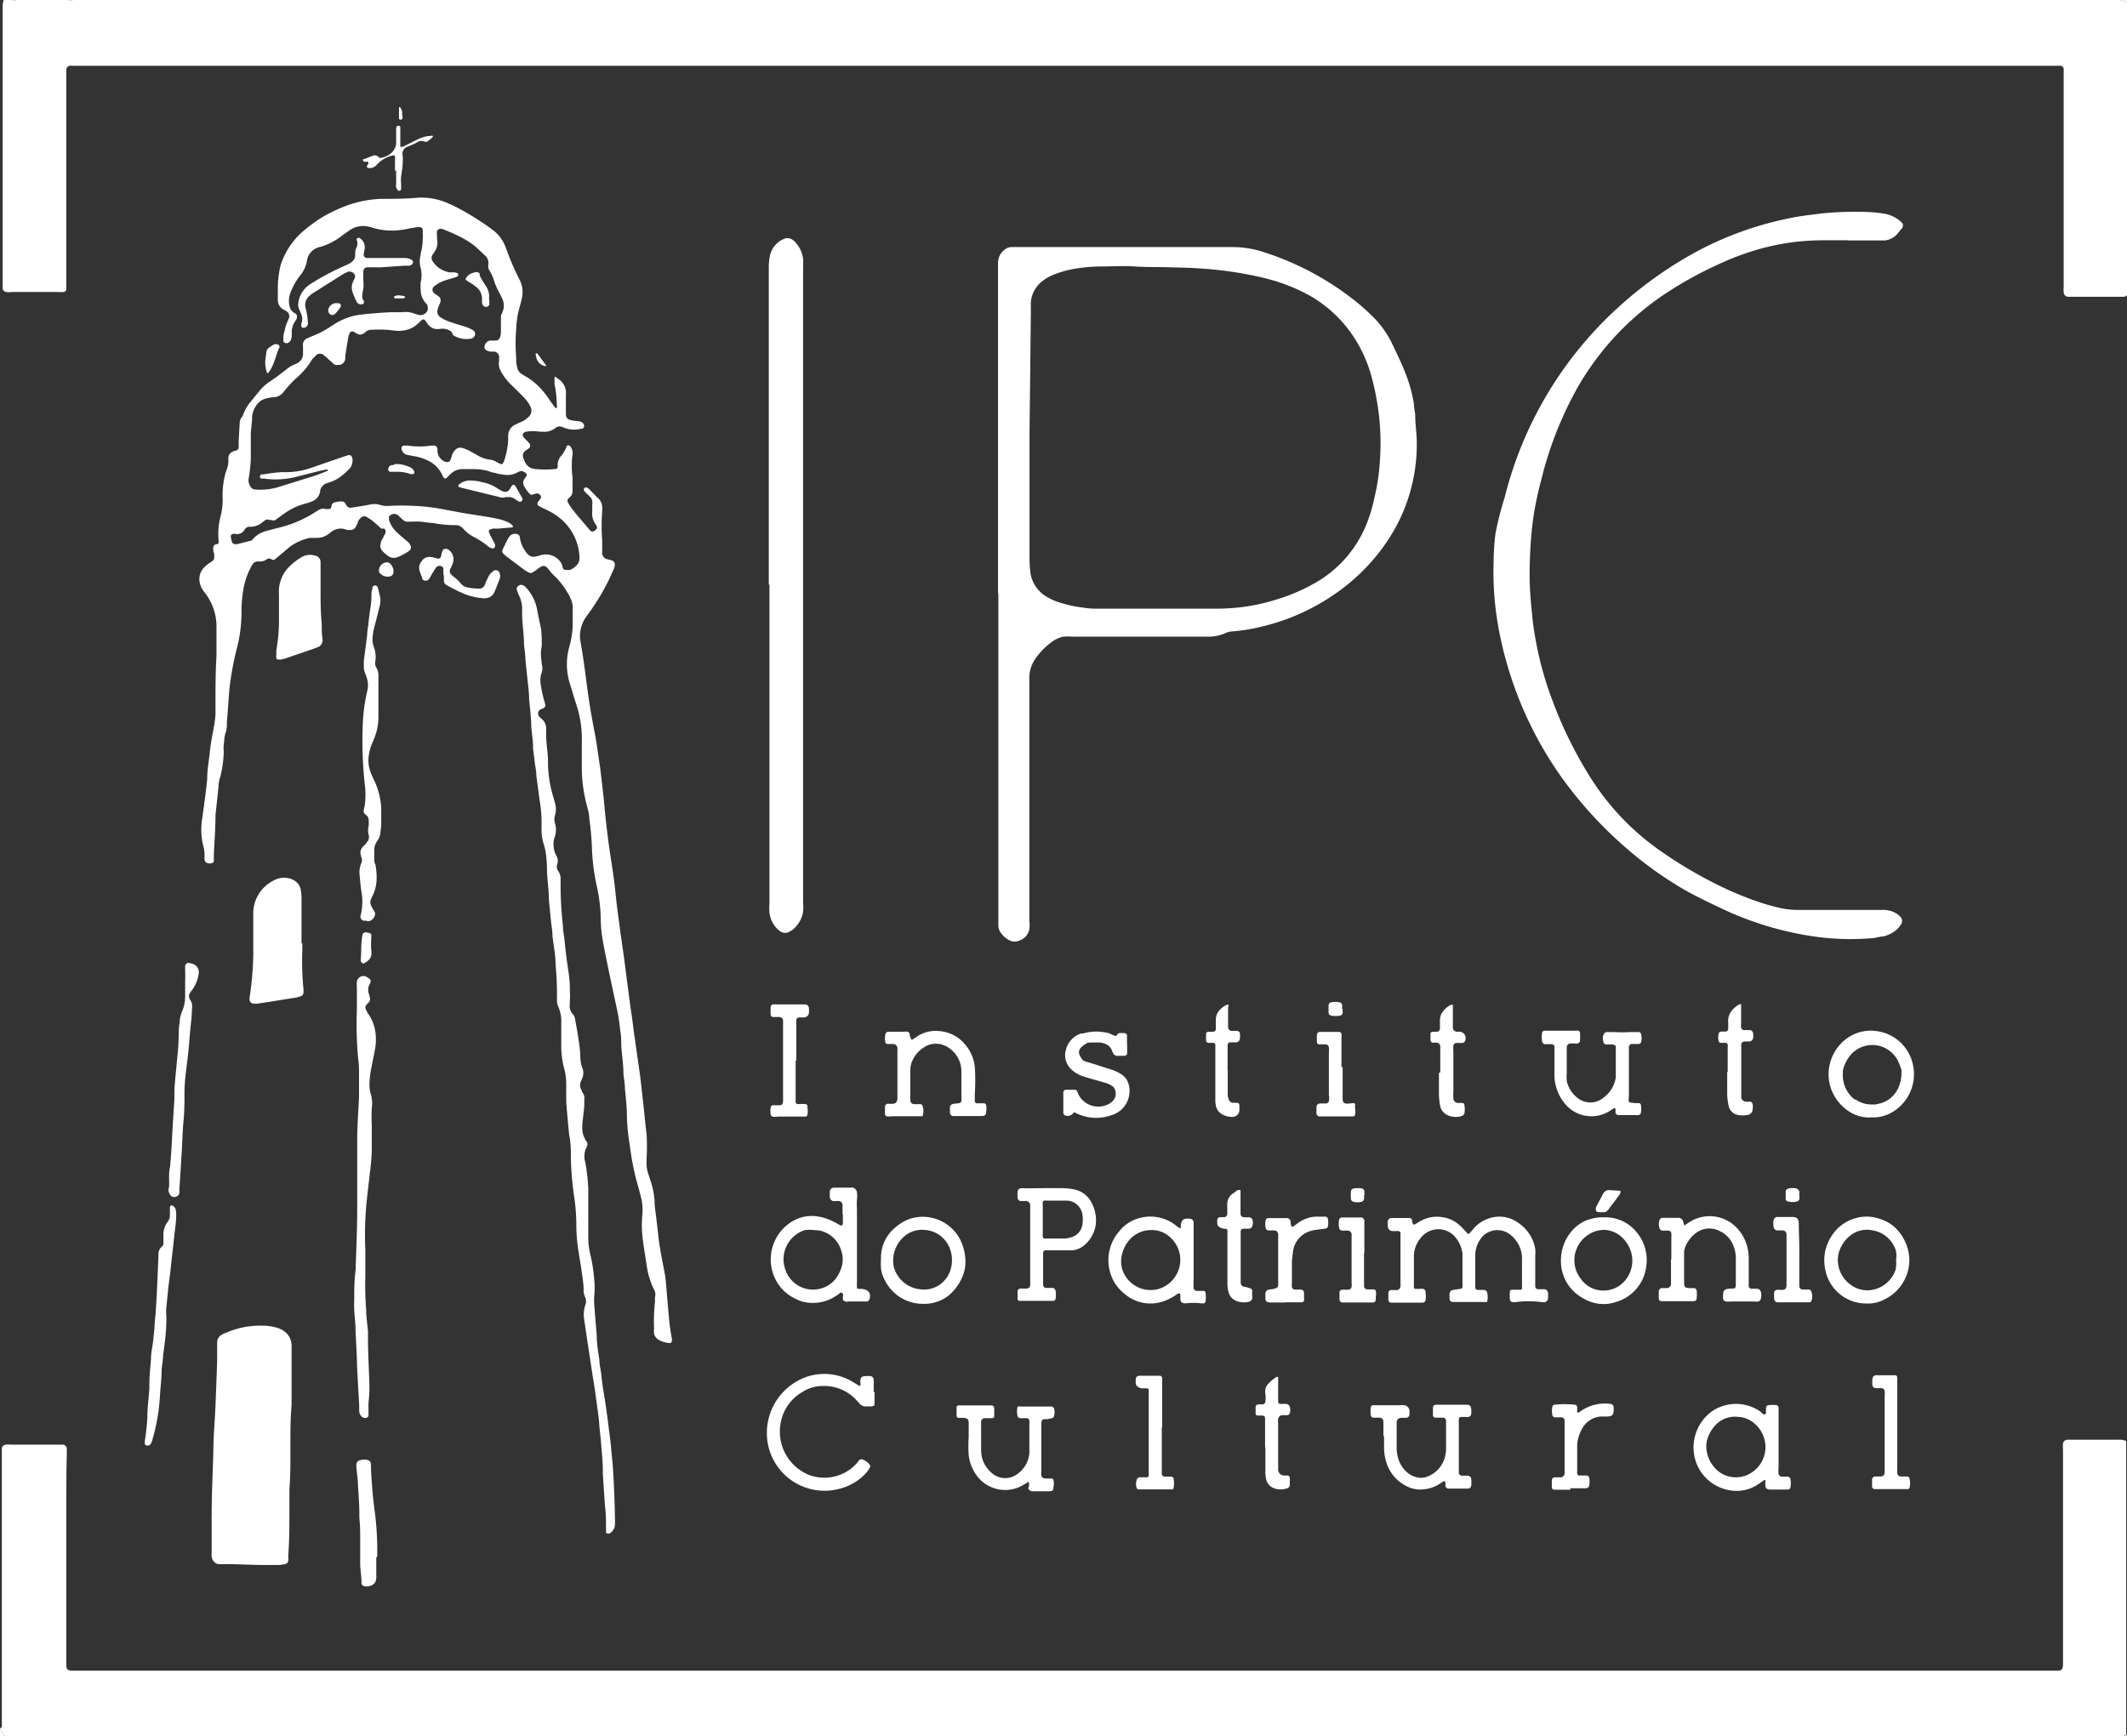 <svg xmlns="http://www.w3.org/2000/svg" width="128.32" height="104.77"><rect width="100%" height="100%" fill="#333333" stroke="none"/><rect id="backgroundrect" width="100%" height="100%" x="0" y="0" fill="none" stroke="none"/><defs><filter id="f204" x="0" y="0" width="1" height="1" inkscape:label="Lightness-Contrast" xmlns:inkscape="http://www.inkscape.org/namespaces/inkscape" inkscape:menu="Color" inkscape:menu-tooltip="Increase or decrease lightness and contrast" color-interpolation-filters="sRGB">
            <feFlood result="result1" flood-opacity="0" flood-color="#808080"/>
            <feBlend mode="normal" in2="SourceGraphic" result="result2"/>
            <feComposite k2="1" operator="arithmetic" in2="SourceGraphic"/>
            <feComposite operator="in" in2="SourceGraphic"/>
        </filter></defs><g class="currentLayer" style=""><title>Layer 1</title><g id="Layer_2" data-name="Layer 2" class="selected" filter="" opacity="1" fill="#ffffff" fill-opacity="1"><g id="Layer_1-2" data-name="Layer 1" filter="" opacity="1" fill="#ffffff" fill-opacity="1"><path class="cls-1" d="M128.32,17.82a.33.33,0,0,1-.21.09h-3.33a.28.28,0,0,1-.28-.27,2.06,2.06,0,0,1,0-.35V15.46c0-.71,0-1.42,0-2.13V4.57c0-.14,0-.28,0-.42a.2.2,0,0,0-.18-.18H4.31A.25.25,0,0,0,4,4.22c0,.12,0,.24,0,.35V17c0,.16,0,.31,0,.46a.19.19,0,0,1-.15.16,2.56,2.56,0,0,1-.39,0H.73a1.2,1.2,0,0,1-.38,0,.26.26,0,0,1-.19-.22c0-.13,0-.26,0-.39V.8c0-.14,0-.29,0-.43A1,1,0,0,1,.23,0H.7A.75.75,0,0,0,1,0H4.11a.8.8,0,0,0,.31,0H127.93c.13.07.27.08.39.15Z" id="svg_1" filter="" opacity="1" fill="#ffffff" fill-opacity="1"/><path class="cls-1" d="M0,104.31a.19.19,0,0,0,.11-.15,1.57,1.57,0,0,0,0-.23V87.81c0-.12,0-.25,0-.38a.25.25,0,0,1,.25-.25,1.56,1.56,0,0,1,.31,0H3.78a.25.25,0,0,1,.25.25c0,.11,0,.23,0,.35C4,88.88,4,90,4,91.1v9.37c0,.27.08.34.36.35h119.7c.34,0,.39-.06.4-.42V87.5a2.36,2.36,0,0,1,0-.38.27.27,0,0,1,.26-.24h3.1a1,1,0,0,1,.45.08V104.7a.21.21,0,0,0-.15.07H10.07l-.18,0H1.27l-.19,0H.31a1.46,1.46,0,0,1-.21-.28s-.07-.07-.1-.1Z" id="svg_2" filter="" opacity="1" fill="#ffffff" fill-opacity="1"/><path class="cls-1" d="M1.08,104.77l.19,0H9.89l.18,0Z" id="svg_3" filter="" opacity="1" fill="#ffffff" fill-opacity="1"/><path class="cls-1" d="M4.42,0a.8.8,0,0,1-.31,0H1A.75.75,0,0,1,.7,0Z" id="svg_4" filter="" opacity="1" fill="#ffffff" fill-opacity="1"/><path class="cls-1" d="M0,104.39s.08.06.1.1a1.46,1.46,0,0,0,.21.28H0Z" id="svg_5" filter="" opacity="1" fill="#ffffff" fill-opacity="1"/><path class="cls-1" d="M128.32.15c-.12-.07-.26-.08-.39-.15h.39Z" id="svg_6" filter="" opacity="1" fill="#ffffff" fill-opacity="1"/><path class="cls-1" d="M128.17,104.77a.21.21,0,0,1,.15-.07c0,.07,0,.07-.08.07Z" id="svg_7" filter="" opacity="1" fill="#ffffff" fill-opacity="1"/><path class="cls-1" d="M15.16,32.62s.06,0,.07-.06a1.64,1.64,0,0,1,.88-.53l.6-.16a7.12,7.12,0,0,0,2.36-1l.17-.1a.52.52,0,0,1,.41-.05h.07c.22,0,.24,0,.28-.18a.23.23,0,0,1,.18-.22,1.46,1.46,0,0,1,.46-.06.26.26,0,0,1,.17.09l.08.13a.28.28,0,0,0,.33.15c.31-.05.63-.09,1-.16a1.26,1.26,0,0,1,.72,0,1.23,1.23,0,0,0,.5.06,14.06,14.06,0,0,1,1.59,0,12.17,12.17,0,0,1,1.69.2l1.17.22.81.13c.46.07.92.14,1.37.24a2.25,2.25,0,0,1,.44.14,1,1,0,0,1,.42.26.2.2,0,0,1,0,.11l-.08,0-.81.07-.31,0a1.27,1.27,0,0,0-.18.06.14.14,0,0,0-.06.13l.09.22.24.44a.88.88,0,0,1,.05.15.18.18,0,0,1-.06.17.18.18,0,0,1-.18,0,.56.56,0,0,1-.17-.09,4.81,4.81,0,0,0-.9-.59,2.2,2.2,0,0,1-.61-.48.62.62,0,0,0-.4-.22h-.15a6.76,6.76,0,0,1-1.27-.13c-.25,0-.51-.06-.77-.08a4.18,4.18,0,0,0-.5,0l-.23,0a.42.42,0,0,1-.32-.11l-.23-.21a.38.38,0,0,0-.55-.05.15.15,0,0,0-.06.05.42.42,0,0,0,0,.1.5.5,0,0,0,0,.12,1.65,1.65,0,0,0,.42.69,4.64,4.64,0,0,0,.4.36l.35.3a.57.57,0,0,1,.11.16.28.28,0,0,1,0,.29l-.12.1a3.09,3.09,0,0,1-.65.34.57.57,0,0,1-.55-.06,2.48,2.48,0,0,1-.3-.25.48.48,0,0,1-.15-.56c0-.11.09-.21.14-.32s.09-.16.12-.24a.26.26,0,0,0-.05-.29L23,31.9c-.16-.15-.32-.3-.49-.44s-.23-.16-.35-.24a.29.29,0,0,0-.36,0,.68.68,0,0,0-.21.27c0,.11-.09.22-.14.32a.33.33,0,0,1-.33.17l-.19,0a1.27,1.27,0,0,0-.18-.06.9.9,0,0,0-.74.16l-.12.09a1.18,1.18,0,0,1-.74.29l-.46,0a3.09,3.09,0,0,0-1.26.58l-.47.4-.36.3a.18.18,0,0,1-.24,0,.23.23,0,0,0-.25,0,.7.7,0,0,1-.52.14h0a.37.37,0,0,0-.36.19,1.71,1.71,0,0,0-.13.23,4.5,4.5,0,0,0-.4,1.17,8.31,8.31,0,0,0-.13,1.31,1.85,1.85,0,0,0,0,.23,8.7,8.7,0,0,1-.29,2.15,18.35,18.35,0,0,0-.4,2.09c-.05.37-.07.74-.1,1.12s-.05.77-.09,1.16c0,.23,0,.46-.08.69s-.08.48-.11.72,0,.29,0,.43a7.36,7.36,0,0,1-.13,1.15,3.28,3.28,0,0,1-.11.45,2,2,0,0,0-.08.54L13,49.18c0,.79-.06,1.58-.1,2.36,0,.15,0,.29,0,.43a.16.16,0,0,1-.1.11.44.44,0,0,1-.3,0,.25.25,0,0,1-.16-.2,1.92,1.92,0,0,1,0-.24,1.88,1.88,0,0,0-.06-.53,4.07,4.07,0,0,1-.07-1.77c.1-.78.22-1.56.29-2.34,0-.52.09-1,.15-1.54s.1-.77.17-1.15S13,43.43,13,43c0-.18,0-.36,0-.54,0-1,0-1.91.06-2.87,0-.59,0-1.18,0-1.78a3.31,3.31,0,0,0-.67-2,1.77,1.77,0,0,1-.16-.22,1.13,1.13,0,0,1-.17-.39,1,1,0,0,1,.3-1,2.88,2.88,0,0,1,.27-.22l.19-.13a.25.25,0,0,0,.1-.24.63.63,0,0,0,0-.19l-.06-.22c0-.18,0-.31.18-.36l.08,0a.13.13,0,0,0,.07-.12v-.11a4,4,0,0,1,.12-1.46A4.06,4.06,0,0,0,13.43,30a4.94,4.94,0,0,1,.13-1.27,2.59,2.59,0,0,1,.11-.37,1.56,1.56,0,0,0,.11-.6.81.81,0,0,1,0-.16.41.41,0,0,1,.27-.35,1,1,0,0,1,.18-.06.21.21,0,0,0,.17-.22c0-.12,0-.24,0-.35l.06-1.09a.63.63,0,0,1,.1-.32.8.8,0,0,0,.13-.24,2.51,2.51,0,0,1,.36-.64l.66-.81a3.06,3.06,0,0,1,.46-.42l.51-.35.55-.42a1.91,1.91,0,0,1,.52-.33,1,1,0,0,0,.21-.1.62.62,0,0,0,.32-.55c0-.07,0-.15,0-.23s0-.15,0-.23a.43.43,0,0,1,.29-.49l.25-.11a5.49,5.49,0,0,0,1-.5l.42-.27A3.71,3.71,0,0,1,21.67,19c.64-.08,1.29-.13,1.93-.16l.66,0a1.52,1.52,0,0,1,.76.09l.22.07a.46.46,0,0,0,.46-.13.36.36,0,0,0,.09-.39.15.15,0,0,0,0-.07l-.13-.15a1.17,1.17,0,0,1-.28-.78,3.55,3.55,0,0,1,0-.46,1.7,1.7,0,0,0,0-.84,1.49,1.49,0,0,1,0-.81c0-.12.05-.25.07-.38a4.42,4.42,0,0,0,.05-1,.37.37,0,0,0,0-.15.19.19,0,0,0-.13-.13.67.67,0,0,0-.2,0l-.45.07a5.19,5.19,0,0,1-.88.13,4,4,0,0,1-1.34-.16,1.83,1.83,0,0,0-.61-.11,1.41,1.41,0,0,0-.7.19l-.32.22c-.17.12-.33.25-.5.36a3.73,3.73,0,0,1-1.05.49,1,1,0,0,0-.81.88,1.87,1.87,0,0,1-.39.83,3.79,3.79,0,0,0-.63,1.15,1.36,1.36,0,0,0,0,.8.57.57,0,0,0,.23.3c.07.05.17.08.19.18s0,.22-.09.32l-.08.13a1.23,1.23,0,0,0-.14.52v.27a.62.62,0,0,1-.09.3.29.29,0,0,1-.22.13c-.13,0-.21-.08-.2-.19s0-.34.07-.5a2.4,2.4,0,0,1,.19-.63l.09-.21a.35.35,0,0,0-.13-.38,1,1,0,0,0-.17-.1.66.66,0,0,1-.38-.62q0-.33,0-.66A5.89,5.89,0,0,1,16.93,16a4.54,4.54,0,0,1,1.53-2.19c.24-.2.5-.38.75-.56l0,0a9.08,9.08,0,0,1,1.62-.81A6.77,6.77,0,0,1,23,12c.73,0,1.47,0,2.21-.07a4,4,0,0,1,1.81.33l.35.16a16.08,16.08,0,0,1,2.31,1.42l.09.07a2.23,2.23,0,0,1,.71.95l.08.21a15.66,15.66,0,0,0,.77,1.78,1.64,1.64,0,0,1,.18,1,3.4,3.4,0,0,1-.07.34l-.18.68a6.66,6.66,0,0,0-.12,1,10.71,10.71,0,0,0,0,1.7c0,.18,0,.36.05.54a.61.61,0,0,0,.3.47l.16.1a3.83,3.83,0,0,1,1,.8,5.31,5.31,0,0,1,.54.71l.18.25c.11.16.19.22.22.18s0-.17,0-.25a6.54,6.54,0,0,0-.13-1.16,3.44,3.44,0,0,1,0-.46s0,0,0,0a.08.08,0,0,1,.07,0l.25.19a1,1,0,0,1,.36.9c0,.29,0,.59,0,.89v.23c0,.25.09.35.33.4a3.62,3.62,0,0,0,.46.06.46.46,0,0,1,.24.12.21.21,0,0,1,.07.17.21.21,0,0,1-.1.16l-.07,0a1.64,1.64,0,0,1-1.17-.12l-.07,0a.22.22,0,0,0-.18,0,.82.82,0,0,0-.2.12,1.07,1.07,0,0,1-.74.18l-.15,0a2.75,2.75,0,0,0-.81,0,.25.25,0,0,0-.19.12.19.19,0,0,0,0,.18l.13.15a2.18,2.18,0,0,1,.21.22.21.21,0,0,1,0,.34l-.19.13a.36.36,0,0,0-.15.41,3.05,3.05,0,0,0,.13.32.72.72,0,0,0,.56.38,6.08,6.08,0,0,0,1.28,0c.06,0,.11-.07.12-.13v0a.85.85,0,0,1,.22-.68,1.78,1.78,0,0,0,.32-.57.13.13,0,0,1,.2,0,.62.62,0,0,1,.15.5,5.4,5.4,0,0,0,0,1.39c0,.21,0,.42,0,.62a1.64,1.64,0,0,1,0,.23.48.48,0,0,1-.19.37.3.3,0,0,0-.08.08.2.2,0,0,0,0,.22,1.32,1.32,0,0,0,.12.2c.12.17.24.33.37.49l.78.92a1.14,1.14,0,0,0,.11.11.17.17,0,0,0,.18,0,.44.44,0,0,0,.15-.12.17.17,0,0,0,0-.21l-.06-.1a1.08,1.08,0,0,1-.19-.74c0-.15,0-.31,0-.46a.5.5,0,0,0-.15-.46l-.22-.21-.11-.11a.19.19,0,0,1,0-.19.18.18,0,0,1,.21,0l.09.07c.18.19.35.37.54.55a.74.74,0,0,1,.24.59,1.34,1.34,0,0,1,0,.2,11.23,11.23,0,0,0,0,1.74c0,.19,0,.39,0,.58a1.79,1.79,0,0,0,0,.23.38.38,0,0,0,.29.33l.3.08a.26.26,0,0,1,.17.28.77.77,0,0,1-.07.26c-.1.21-.19.43-.29.64a13.79,13.79,0,0,1-1.17,1.95c-.08.11-.16.21-.23.32A2,2,0,0,0,35,38.6c.14.77.25,1.55.35,2.33s.23,1.71.39,2.56c.08.46.18.92.25,1.37s.14,1,.21,1.42l.12,1,.09.81c.06.59.11,1.18.18,1.77s.16,1.31.27,2,.2,1.3.27,2,.13,1.16.21,1.73c.09.75.21,1.49.31,2.23s.17,1.35.26,2c.06.49.13,1,.2,1.46s.11.9.18,1.34l.18,1.27.12.84c.05.36.09.72.13,1.08l.09.81c.07.61.12,1.23.2,1.84a13.1,13.1,0,0,1,0,1.4c0,.07,0,.15,0,.23a2,2,0,0,0,.08.69c.06.16.1.32.16.48a4.9,4.9,0,0,1,.24,1.21c0,.4.08.79.12,1.19l.09.77c.07.72.21,1.43.35,2.14a7.66,7.66,0,0,1,.14,1c.05.61.1,1.23.16,1.85a12,12,0,0,0,.18,1.34.62.62,0,0,1,0,.19s-.06.11-.1.1a1.51,1.51,0,0,1-.66-.18.59.59,0,0,1-.31-.38,1.67,1.67,0,0,1,0-.31,10.24,10.24,0,0,1,.06-1.66,1.26,1.26,0,0,1,0-.27.57.57,0,0,0-.07-.44,4.85,4.85,0,0,1-.44-1.48c-.07-.46-.15-.92-.21-1.38a6.76,6.76,0,0,1-.05-1.62,3,3,0,0,0-.08-1.08c-.09-.36-.19-.72-.29-1.08A15.79,15.79,0,0,1,38,69.14a12.2,12.2,0,0,1-.18-1.81c0-.55-.07-1.11-.12-1.66,0-.31-.07-.62-.09-.92,0-.47-.07-.93-.11-1.39s0-.78-.08-1.16A11.77,11.77,0,0,0,37.24,61c-.15-.72-.31-1.44-.46-2.16s-.28-1.34-.4-2a7.94,7.94,0,0,1-.14-1.46A9.51,9.51,0,0,0,36,53.46a12.81,12.81,0,0,1-.29-2.3,17.56,17.56,0,0,0-.16-1.78c0-.29-.1-.58-.17-.87a8.79,8.79,0,0,1-.28-2.11c0-.53,0-1.06,0-1.59a6.65,6.65,0,0,0-.29-2.17c-.1-.32-.21-.64-.31-1l-.15-.48a3.89,3.89,0,0,1,0-2.14,5.43,5.43,0,0,0,.2-1.26c0-.34,0-.67,0-1a1.31,1.31,0,0,0-.14-.67,1.83,1.83,0,0,0-.18-.34,4.55,4.55,0,0,0-.85-1.06,2.85,2.85,0,0,1-.27-.32c-.22-.27-.34-.28-.62-.08-.11.09-.23.17-.35.25a.23.23,0,0,1-.25,0,2.4,2.4,0,0,1-.27-.16l-1.14-.86-.14-.14a.23.23,0,0,1,0-.25c.11-.23.22-.47.35-.69a.43.43,0,0,1,.46-.22.22.22,0,0,1,.21.2,1.86,1.86,0,0,0,.34.85.65.65,0,0,0,.15.18.44.44,0,0,0,.42.14,2.22,2.22,0,0,0,.37-.09,1.07,1.07,0,0,1,1.21.47,1,1,0,0,1,.1.29.18.18,0,0,0,.17.13,1.26,1.26,0,0,0,.27,0,1,1,0,0,0,.35-.23.62.62,0,0,0,.22-.51,3.19,3.19,0,0,0-1.13-2.34,3.85,3.85,0,0,0-.81-.52l-.39-.19-.16-.09a.17.17,0,0,1,0-.24l.16-.21a.14.14,0,0,0,0-.11.25.25,0,0,0-.27-.17l-.22.06a.17.17,0,0,1-.14,0,1.92,1.92,0,0,1-.37-.49.41.41,0,0,1,0-.44l.09-.13a.15.15,0,0,0,0-.23.56.56,0,0,0-.2-.11.2.2,0,0,0-.15,0,.84.84,0,0,0-.14.06,1.19,1.19,0,0,1-.78.15,3,3,0,0,1-.65-.13c-.14,0-.29-.09-.44-.12a3.37,3.37,0,0,0-.77-.09h-.66a1,1,0,0,0-.77.32l-.22.21a.11.11,0,0,1-.16,0c-.05-.08-.09-.16-.13-.24a1.78,1.78,0,0,0-.78-.78,3.18,3.18,0,0,0-1-.31l-.34-.07a.45.45,0,0,1-.31-.4.17.17,0,0,1,.11-.15h.07l.19,0a4.9,4.9,0,0,0,1.43,0h.19a.2.2,0,0,1,.18.18s0,.08,0,.12a.72.72,0,0,0,.52.69H27a.19.19,0,0,0,.16-.09,2,2,0,0,0,.08-.22.81.81,0,0,1,.19-.38.42.42,0,0,1,.48-.15,2,2,0,0,1,.4.16l.47.26a1.92,1.92,0,0,0,.8.28.92.92,0,0,1,.36.13,1.79,1.79,0,0,0,.24.12.15.15,0,0,0,.14,0,1.4,1.4,0,0,0,.09-.17,4.6,4.6,0,0,0,.25-1.33,1.77,1.77,0,0,1,0-.23.71.71,0,0,1,.4-.62l.24-.12a1.87,1.87,0,0,0,.32-.15,1.78,1.78,0,0,0,.27-.21.51.51,0,0,0,.12-.6,1.68,1.68,0,0,0-.2-.34,4,4,0,0,0-.28-.32l-.77-.76a3.15,3.15,0,0,1-.55-.75.89.89,0,0,1-.1-.6l0-.19a.34.34,0,0,0-.26-.38l-.15,0c-.1,0-.2,0-.3-.06a.22.22,0,0,1-.17-.26.44.44,0,0,1,.32-.35l.23,0,.19,0a.31.31,0,0,0,.19-.18,1,1,0,0,0,.06-.34c0-.29,0-.57,0-.86a.5.5,0,0,1,.06-.26,1,1,0,0,0,0-.93l-.15-.31a3.57,3.57,0,0,1-.33-.75,2.56,2.56,0,0,0-.29-.63.34.34,0,0,1-.05-.22v-.08a.63.63,0,0,0-.24-.61l-.48-.45a4.53,4.53,0,0,0-.63-.45,9,9,0,0,0-1.3-.61.46.46,0,0,0-.26-.06.23.23,0,0,0-.18.12.8.8,0,0,0,0,.31,2.08,2.08,0,0,0,0,.23.92.92,0,0,1-.14.7l-.15.23a.35.35,0,0,0,0,.33,1.48,1.48,0,0,0,1.1.71,2.45,2.45,0,0,1,.27,0,1,1,0,0,1,.18.06s0,0,0,.06a.08.08,0,0,1,0,.1l-.13.07-.52.15a3.34,3.34,0,0,0-.44.17,2.2,2.2,0,0,0-.32.21.26.26,0,0,0,0,.45.6.6,0,0,0,.13.09l.12.09a.29.29,0,0,1,.1.31c0,.08-.06.15-.08.22a2,2,0,0,0-.09.26.42.42,0,0,0,.21.49,2.21,2.21,0,0,0,.34.18c.17.07.34.12.51.18l.56.17a2.68,2.68,0,0,1,.49.21.27.27,0,0,1,.15.29.31.31,0,0,1-.27.24,1.67,1.67,0,0,1-.5,0,1.76,1.76,0,0,1-.54-.2L27.22,20a.94.94,0,0,0-.63-.16,1,1,0,0,1-.38,0,.72.72,0,0,1-.4-.28l-.18-.25a.15.15,0,0,0-.18,0l-.23.21a1.51,1.51,0,0,1-.66.38,2,2,0,0,1-.77.05,6.78,6.78,0,0,0-1.35-.05.51.51,0,0,0-.39.14.91.91,0,0,1-.16.11.38.38,0,0,1-.33,0L21.3,20a.2.2,0,0,0-.2.08,1.08,1.08,0,0,0-.09.29c-.07.37-.12.74-.18,1.11,0,.05,0,.1,0,.16a.42.42,0,0,1-.33.38l-.11,0a.28.28,0,0,1-.25-.05l-.29-.26a3.27,3.27,0,0,0-.35-.3.25.25,0,0,0-.14-.06.34.34,0,0,0-.26.06l-.22.22a1.07,1.07,0,0,0-.15.22,4.51,4.51,0,0,1-.81.93,6.43,6.43,0,0,0-.72.76l-.15.18a.77.77,0,0,1-.55.25,2.65,2.65,0,0,0-.49.09.86.86,0,0,0-.34.18,1.36,1.36,0,0,0-.46.91c0,.34-.06.67-.08,1,0,.51,0,1,0,1.55A8.53,8.53,0,0,1,15,28.88a.68.68,0,0,0,.13.51.32.32,0,0,0,.26.15,3.82,3.82,0,0,0,1.38-.14l2.06-.64c.3-.09.59-.21.87-.32a.1.1,0,0,0,.06-.05.08.08,0,0,0,0-.07s0,0,0,0l-.45.09-1.54.39a5,5,0,0,1-1.85.08l-.18,0a.14.14,0,0,1-.05-.17.2.2,0,0,1,.08-.08.3.3,0,0,1,.11,0A10.61,10.61,0,0,1,17,28.49a4.7,4.7,0,0,0,1.75-.25l1.94-.67.34-.11a.2.2,0,0,1,.21.13.74.74,0,0,1-.18.72,4.2,4.2,0,0,1-.55.48,2.22,2.22,0,0,1-.55.29l-.22.07a.63.63,0,0,0-.43.46.17.17,0,0,1,0,.07.78.78,0,0,1-.55.6,1.14,1.14,0,0,1-.26.09,3.84,3.84,0,0,0-1.36.63c-.13.08-.25.18-.38.27l-.15.11a.24.24,0,0,1-.23,0l-.14,0a.2.2,0,0,0-.22,0,1.33,1.33,0,0,0-.19.14,1.13,1.13,0,0,1-.74.27.32.32,0,0,0-.33.17.51.51,0,0,1-.55.26.43.43,0,0,0-.16,0,.16.16,0,0,0-.13.16,2.82,2.82,0,0,0,.07.31.18.18,0,0,0,.16.14.41.41,0,0,0,.19,0Z" id="svg_8" filter="" opacity="1" fill="#ffffff" fill-opacity="1"/><path class="cls-1" d="M60.21,35.84v-20a1,1,0,0,1,.42-.79.65.65,0,0,1,.4-.14H74.35a6.07,6.07,0,0,1,1.94.32,17.45,17.45,0,0,1,5.43,2.9A13.18,13.18,0,0,1,83,19.29a5.94,5.94,0,0,1,1,1.48c.28.59.57,1.18.81,1.8a9.11,9.11,0,0,1,.49,1.79c0,.24.07.48.08.73,0,.49.08,1,.09,1.47A10.44,10.44,0,0,1,84.1,32a11.83,11.83,0,0,1-3.39,3.72,13,13,0,0,1-4.66,2.11,10.69,10.69,0,0,1-1.68.27,1.15,1.15,0,0,0-.45.11,2.53,2.53,0,0,1-1,.21H64.73a3.86,3.86,0,0,0-.58,0,1.78,1.78,0,0,0-.6.25,4.18,4.18,0,0,0-1.09,1.09A2,2,0,0,0,62.1,41v.93c0,.63,0,1.26,0,1.89V55.56a2.07,2.07,0,0,1,0,.5.9.9,0,0,1-.6.7.71.71,0,0,1-.57,0,1.4,1.4,0,0,1-.55-.47.73.73,0,0,1-.15-.47v-20Zm1.9-9.6c0,2.49,0,5,0,7.48a7.34,7.34,0,0,0,.05.81,2,2,0,0,0,1,1.49,3.28,3.28,0,0,0,.74.33,7.35,7.35,0,0,0,1.39.31,5.35,5.35,0,0,0,.7.07h7.51a13,13,0,0,0,1.39-.09A11.69,11.69,0,0,0,77,36.18a11,11,0,0,0,2.21-.93,7.14,7.14,0,0,0,3.33-3.88,9.65,9.65,0,0,0,.37-1.3,12.66,12.66,0,0,0,.34-2.29,14.73,14.73,0,0,0-.13-3.25,15.61,15.61,0,0,0-.41-1.92,8.34,8.34,0,0,0-1.11-2.38A7.84,7.84,0,0,0,79,17.83a11.1,11.1,0,0,0-2.89-1.09,22.49,22.49,0,0,0-3.56-.53c-.64-.05-1.28-.06-1.93-.08s-1.45,0-2.17-.05-1.34,0-2,0a9.85,9.85,0,0,0-1.62.14,6,6,0,0,0-1.3.37,2.73,2.73,0,0,0-.6.34,1.79,1.79,0,0,0-.74,1.31c0,.21,0,.42,0,.62Z" id="svg_9" filter="" opacity="1" fill="#ffffff" fill-opacity="1"/><path class="cls-1" d="M111.49,14.5h-1.2a16.65,16.65,0,0,0-1.74.07,14.22,14.22,0,0,0-2,.35,15.88,15.88,0,0,0-2.59.9,23.72,23.72,0,0,0-3.07,1.63,16.86,16.86,0,0,0-5.72,5.94A22,22,0,0,0,93,28.89,21.7,21.7,0,0,0,92.54,31c-.09.57-.15,1.15-.19,1.73s-.07,1.31-.07,2,.06,1.5.14,2.24a16.73,16.73,0,0,0,.24,1.73,20.39,20.39,0,0,0,1,3.58A25,25,0,0,0,96,47a15.33,15.33,0,0,0,4.09,4.29,26.59,26.59,0,0,0,3.52,2.1,20,20,0,0,0,2.38,1,12.12,12.12,0,0,0,1.34.39,5.09,5.09,0,0,0,1,.13h5.16a1.85,1.85,0,0,1,.57.06,1.31,1.31,0,0,1,.62.39.36.36,0,0,1,0,.43,1.41,1.41,0,0,1-.49.48,2,2,0,0,1-.57.24c-.2,0-.41.08-.61.1q-.72.06-1.44.06a15.77,15.77,0,0,1-1.93-.13,19.51,19.51,0,0,1-5.87-1.76c-.66-.31-1.32-.63-2-1a22.55,22.55,0,0,1-3.6-2.55,24.58,24.58,0,0,1-4.06-4.46,22.61,22.61,0,0,1-3.36-7.31,20.93,20.93,0,0,1-.45-2.2,18.81,18.81,0,0,1-.19-3.44,14.69,14.69,0,0,1,.11-1.62A19.44,19.44,0,0,1,90.78,30a23,23,0,0,1,7-11.59A23.9,23.9,0,0,1,102.7,15,20.49,20.49,0,0,1,108,13.16c.63-.13,1.27-.2,1.91-.28a19.86,19.86,0,0,1,2.67-.09,8.26,8.26,0,0,1,1,.09,2,2,0,0,1,1.11.51.52.52,0,0,1,.1.11.2.2,0,0,1,0,.15.43.43,0,0,1,0,.07l-.35.42a1.16,1.16,0,0,1-.73.37h-2.21Z" id="svg_10" filter="" opacity="1" fill="#ffffff" fill-opacity="1"/><path class="cls-1" d="M46.38,35.3V22.75q0-3.29,0-6.55a3.67,3.67,0,0,1,.05-.66,1.42,1.42,0,0,1,.63-1,.56.56,0,0,1,.17-.09.52.52,0,0,1,.55,0,.85.85,0,0,1,.2.17,1.76,1.76,0,0,1,.47,1,4.36,4.36,0,0,1,0,.51V52c0,.81,0,1.62,0,2.44a3.76,3.76,0,0,1,0,.58,1.76,1.76,0,0,1-.69,1.13l-.17.09a.48.48,0,0,1-.45,0,1,1,0,0,1-.22-.16,1.66,1.66,0,0,1-.5-1,3.27,3.27,0,0,1,0-.54q0-9.66,0-19.3Z" id="svg_11" filter="" opacity="1" fill="#ffffff" fill-opacity="1"/><path class="cls-1" d="M17.52,87.81c0,.56,0,1.31-.06,2.06l0,1.16c0,1,0,1.91-.07,2.86a1.63,1.63,0,0,1,0,.31.23.23,0,0,1-.17.18,2,2,0,0,1-.43.06h-.89c-.74,0-1.49-.05-2.24-.05a2.43,2.43,0,0,1-.27,0l-.23,0a.52.52,0,0,1-.39-.48,1.22,1.22,0,0,1,0-.27c0-.63,0-1.26,0-1.89a2.44,2.44,0,0,1,0-.27c0-1.27.06-2.53.1-3.8,0-.95.09-1.9.13-2.86s.07-1.8.1-2.71c0-.28,0-.56,0-.85,0-.09,0-.18,0-.27a.51.51,0,0,1,.24-.42,1.48,1.48,0,0,1,.31-.15A5.13,5.13,0,0,1,15.85,80a2.86,2.86,0,0,1,.77.1,1.54,1.54,0,0,1,.46.19,1.07,1.07,0,0,1,.51.87c0,.1,0,.2,0,.31,0,.41,0,.82,0,1.24,0,.69,0,1.39,0,2.09C17.51,85.71,17.52,86.67,17.52,87.81Z" id="svg_12" filter="" opacity="1" fill="#ffffff" fill-opacity="1"/><path class="cls-1" d="M32.68,38.85a.86.86,0,0,1,0,.17,2.19,2.19,0,0,0,0,.92.5.5,0,0,0,0,.12.87.87,0,0,1,0,.53,1.41,1.41,0,0,0-.05.76,6.85,6.85,0,0,0,.22,1c.07.23.1.35-.2.44l-.1.06a.28.28,0,0,0,0,.41l.11.11a.73.73,0,0,1,.29.6c0,.14,0,.28,0,.42,0,.54.12,1.08.11,1.62a7.16,7.16,0,0,0,.27,1.91l.15.53a1.31,1.31,0,0,1,0,.76.8.8,0,0,0,0,.46,1.36,1.36,0,0,1,0,.8l-.06.18a1.48,1.48,0,0,0,.09.88l.1.2a.65.65,0,0,1,0,.45.41.41,0,0,0,.06.37.84.84,0,0,1,.15.55c0,.12,0,.23,0,.35a21.46,21.46,0,0,0,.14,2.4c0,.3.07.61.1.92.06.59.13,1.18.22,1.77a7.53,7.53,0,0,1,.1,1.35,2.4,2.4,0,0,1,0,.46,1.57,1.57,0,0,0,0,.23.7.7,0,0,0,.17.61.59.59,0,0,1,.15.35c.07.39.15.78.2,1.18a7.84,7.84,0,0,1,.11,1,2,2,0,0,0,.11.69.82.82,0,0,1,0,.67l-.09.22a.55.55,0,0,0,.07.51.43.43,0,0,0,0,.07.57.57,0,0,1,.15.5c0,.13,0,.26,0,.38l-.12,1.08c0,.09,0,.18,0,.27a1.24,1.24,0,0,0,.17.63c0,.06.07.11.1.16a.3.3,0,0,1,0,.3,1.23,1.23,0,0,0-.09.94,12,12,0,0,1,.18,1.57c0,.3,0,.6,0,.89s0,.73,0,1.09,0,.67,0,1a4.38,4.38,0,0,0,.14,1.08,10.15,10.15,0,0,1,.22,1.45,5.16,5.16,0,0,1,0,1,4.34,4.34,0,0,0,0,.51L36,80.6c0,.49.09,1,.16,1.46,0,.31.09.62.12.93.06.65.19,1.3.29,2,.07.48.13,1,.19,1.45s.09.72.12,1.08.08.75.1,1.12q.1,1.53.12,3.06c0,.1,0,.2,0,.31a.63.63,0,0,1-.34.53.2.2,0,0,1-.11,0s-.08,0-.09-.06a.77.77,0,0,0,0-.15c0-.52,0-1-.07-1.55l-.12-1.82c0-.06,0-.13,0-.19,0-.53-.06-1.06-.1-1.58s-.09-.85-.12-1.28-.12-1-.19-1.53-.11-.79-.18-1.19l-.36-2.37c-.06-.38-.11-.77-.17-1.15a1.91,1.91,0,0,1,.06-.92.59.59,0,0,0,0-.45,1,1,0,0,1-.1-.44c0-.36-.06-.72-.11-1.08-.07-.53-.17-1-.24-1.57a9,9,0,0,1-.09-1.27,11.76,11.76,0,0,0-.14-1.78,19.12,19.12,0,0,1-.19-2.27c0-.47,0-.93-.1-1.39-.07-.68-.13-1.36-.18-2,0-.2,0-.41,0-.62v-.46a3.6,3.6,0,0,0-.14-1,5.37,5.37,0,0,1-.16-1.38c0-.46,0-.91,0-1.36a2,2,0,0,0-.08-.65,2.47,2.47,0,0,0-.1-.29.81.81,0,0,1-.08-.34v-.15a18.73,18.73,0,0,0-.08-2c0-.59-.12-1.18-.19-1.77,0-.33-.07-.66-.1-1s-.09-.85-.12-1.27c0-.59-.11-1.18-.11-1.78a7.17,7.17,0,0,0-.08-1,3.53,3.53,0,0,0-.14-.56,2.87,2.87,0,0,1-.11-.77,1.77,1.77,0,0,1,0-.23,7.93,7.93,0,0,0-.11-1.54c-.07-.5-.13-1-.2-1.5,0-.31-.08-.61-.11-.92s-.07-.51-.09-.77c0-.42-.07-.85-.11-1.27,0-.57-.08-1.14-.13-1.7,0-.4-.06-.8-.1-1.2l-.12-1.15c0-.34-.07-.67-.09-1,0-.56-.1-1.13-.11-1.7,0-.15,0-.31,0-.46a1.81,1.81,0,0,0-.15-.64,3.2,3.2,0,0,1-.17-.43c-.05-.16.14-.33.31-.29a.37.37,0,0,1,.2.11,2.62,2.62,0,0,1,.7,1.31c.08.43.18.86.26,1.29A6.65,6.65,0,0,1,32.68,38.85Z" id="svg_13" filter="" opacity="1" fill="#ffffff" fill-opacity="1"/><path class="cls-1" d="M18.24,56.94c0,.13,0,.26,0,.38a17.47,17.47,0,0,0,.06,2.29,1,1,0,0,1,0,.34.19.19,0,0,1-.12.15,1.59,1.59,0,0,1-.33.1l-1.56.25-.73.11a.82.82,0,0,1-.27,0,.24.24,0,0,1-.23-.21.81.81,0,0,1,0-.16,19.64,19.64,0,0,0,.22-2.54c0-.12,0-.23,0-.35,0-.53,0-1.06,0-1.59,0-.22,0-.44,0-.65a2.21,2.21,0,0,1,1.24-1.93,1.29,1.29,0,0,1,.86-.14,1,1,0,0,1,.51.25.76.76,0,0,1,.25.43,2.73,2.73,0,0,1,.05.5v2.75Z" id="svg_14" filter="" opacity="1" fill="#ffffff" fill-opacity="1"/><path class="cls-1" d="M89.71,78.57a1.16,1.16,0,0,1-.18,0H87.78c-.26,0-.34,0-.33-.35a.45.45,0,0,1,0-.11c0-.17.08-.24.23-.27l.46-.07a.13.13,0,0,0,.09-.11,1.34,1.34,0,0,0,0-.2c0-.45,0-.9,0-1.35,0-.16,0-.31,0-.46a1.9,1.9,0,0,0-.53-1.1,1.34,1.34,0,0,0-2,.17,1.73,1.73,0,0,0-.4,1c0,.07,0,.13,0,.2,0,.54,0,1.08,0,1.62a.81.81,0,0,0,0,.16.11.11,0,0,0,.07.08l.31,0a.58.58,0,0,1,.19,0A.19.19,0,0,1,86,78a1.19,1.19,0,0,1,0,.46.18.18,0,0,1-.16.15l-.23,0H84.15l-.23,0a.17.17,0,0,1-.16-.18c0-.14,0-.29,0-.43a.17.17,0,0,1,.15-.15c.11,0,.23,0,.35,0s.2-.08.23-.21a.5.5,0,0,0,0-.12v-.11c0-1,0-1.89,0-2.83,0-.07,0-.13,0-.19a.16.16,0,0,0-.11-.1h-.15a1.34,1.34,0,0,1-.2,0,.28.28,0,0,1-.3-.29,1,1,0,0,1,0-.34.25.25,0,0,1,.2-.16h.93l.19,0a.21.21,0,0,1,.14.12c0,.09,0,.18.08.26a.07.07,0,0,0,.1,0c.14-.08.28-.18.43-.25A2,2,0,0,1,87,73.45a1.93,1.93,0,0,1,1,.44c.13.11.24.23.36.35l.18.2a.08.08,0,0,0,.1,0c.08-.09.16-.17.23-.26a2,2,0,0,1,.84-.61,1.93,1.93,0,0,1,1.91.24,2.36,2.36,0,0,1,1,1.56,1.58,1.58,0,0,1,0,.38c0,.49,0,1,0,1.47,0,.13,0,.26,0,.39s.06.18.19.19h.31a.24.24,0,0,1,.27.26,1.58,1.58,0,0,1,0,.31.24.24,0,0,1-.16.2.63.63,0,0,1-.27,0,6,6,0,0,0-1.47,0,.47.47,0,0,1-.26,0c-.08,0-.14-.09-.14-.18a3.67,3.67,0,0,1,0-.46.12.12,0,0,1,.1-.1l.23,0,.35,0s0,0,.05-.06a.2.2,0,0,0,0-.11q0-.87,0-1.74a1.77,1.77,0,0,0-.38-1.08,1.37,1.37,0,0,0-.26-.28,1.26,1.26,0,0,0-1.69,0A1.75,1.75,0,0,0,89,75.83c0,.58,0,1.17,0,1.75,0,0,0,.07,0,.11a.15.15,0,0,0,.15.15l.34,0a.22.22,0,0,1,.24.2A1.15,1.15,0,0,1,89.71,78.57Z" id="svg_15" filter="" opacity="1" fill="#ffffff" fill-opacity="1"/><path class="cls-1" d="M21.54,82.45c0-.58-.06-1.38-.09-2.18,0-.41-.06-.82-.08-1.23a5.72,5.72,0,0,1,0-.58c0-.62,0-1.24.09-1.86,0-.08,0-.16,0-.23.05-1.31.1-2.61.09-3.91q0-1.32,0-2.64c0-.36,0-.72,0-1.08,0-.87.08-1.73.11-2.59,0-.42,0-.83,0-1.24s0-.7-.05-1a22.77,22.77,0,0,1-.08-3c0-.44,0-.87,0-1.31a2,2,0,0,1,0-.35.4.4,0,0,1,.55-.32l.16.1a.21.21,0,0,1,.09.3,1.3,1.3,0,0,0-.08.17.73.73,0,0,0,0,.46,2.5,2.5,0,0,1,.07.26.28.28,0,0,1-.06.25c-.06.07-.13.13-.18.2a.27.27,0,0,0,0,.26,1.46,1.46,0,0,0,.17.3,2.53,2.53,0,0,1,.39,1,3.29,3.29,0,0,1,0,1c-.07.4-.16.79-.23,1.18a5.58,5.58,0,0,0-.12,1,1.83,1.83,0,0,0,.08.61,2,2,0,0,1,.06.84,9.85,9.85,0,0,0,0,1.09c0,.49,0,1,0,1.47a13.26,13.26,0,0,1-.12,1.39c-.06.56-.13,1.12-.19,1.69a20,20,0,0,0-.08,2.9c0,.54,0,1.08,0,1.63a19.27,19.27,0,0,0,.05,2c0,.44.07.87.11,1.31l0,.39c0,.87.05,1.75.08,2.63a8.16,8.16,0,0,1-.05,1.31c0,.2,0,.39,0,.58a1.08,1.08,0,0,1,0,.19.2.2,0,0,1-.18.13.32.32,0,0,1-.29-.16.45.45,0,0,1-.09-.25c0-.12,0-.23,0-.35Z" id="svg_16" filter="" opacity="1" fill="#ffffff" fill-opacity="1"/><path class="cls-1" d="M50.83,73.31c0-.2,0-.39,0-.59a.24.24,0,0,0-.28-.24,1.08,1.08,0,0,0-.19,0,.26.26,0,0,1-.3-.24c0-.11,0-.21,0-.31a.25.25,0,0,1,.24-.26l1,0a.45.45,0,0,1,.16,0,.34.34,0,0,1,.24.31,1.28,1.28,0,0,1,0,.39,3.69,3.69,0,0,0,0,.58c0,1.47,0,2.94,0,4.41a2.62,2.62,0,0,0,0,.28c0,.1,0,.14.14.14h.15a1.1,1.1,0,0,1,.26.06.4.4,0,0,1,.24.41.94.94,0,0,1-.07.22.22.22,0,0,1-.09.07l-.15,0c-.32,0-.64,0-1,0a.44.44,0,0,1-.19,0,.18.18,0,0,1-.14-.16v-.08c0-.09.06-.22-.06-.28s-.16.07-.24.11l-.29.18a2.48,2.48,0,0,1-1.58.29,2,2,0,0,1-.66-.21,2.57,2.57,0,0,1-1.37-1.5,2.68,2.68,0,0,1,1.19-3.21,2.26,2.26,0,0,1,1.34-.29,3,3,0,0,1,1.14.35.61.61,0,0,1,.14.07c.39.25.4.18.39-.24v-.31Zm-1.75.92a2,2,0,0,0-.52,0,1.85,1.85,0,0,0-1.18,2.39,1.76,1.76,0,0,0,2.95.65,2.18,2.18,0,0,0,.43-.77,1.58,1.58,0,0,0,0-1,1.74,1.74,0,0,0-1.35-1.25Z" id="svg_17" filter="" opacity="1" fill="#ffffff" fill-opacity="1"/><path class="cls-1" d="M23,49.37c0,.28,0,.56-.05.84a.94.94,0,0,1-.17.51,1,1,0,0,0-.2.69l0,.39c0,.13,0,.25.07.38a4,4,0,0,1,.07.85,2.37,2.37,0,0,1-.23,1,2,2,0,0,0-.1.21.49.49,0,0,0,0,.41l.1.21a.91.91,0,0,1,.11.16.3.3,0,0,1,0,.26.53.53,0,0,1-.25.28.36.36,0,0,1-.27,0l-.14,0a.25.25,0,0,1-.18-.33,3.43,3.43,0,0,0,.05-1.39c-.05-.31-.08-.64-.11-1a1.42,1.42,0,0,1,.1-.76.4.4,0,0,0,0-.34,2.65,2.65,0,0,1-.06-.3A.61.61,0,0,1,22,51c.05-.08.12-.14.17-.22a.44.44,0,0,0,.07-.4,1,1,0,0,1,0-.53,2.06,2.06,0,0,0,0-.35.37.37,0,0,0-.11-.28l-.12-.1a.24.24,0,0,1-.07-.21l.06-.27A4.92,4.92,0,0,0,22,47.27a24.3,24.3,0,0,1-.12-3.41,10.76,10.76,0,0,1,.28-2.18,1.3,1.3,0,0,0,0-.65,2.67,2.67,0,0,0-.13-.4,1,1,0,0,1-.08-.42c0-.12,0-.23,0-.35.07-.51.13-1,.2-1.53,0-.25.06-.49.08-.73s.07-.62.12-.93a4.9,4.9,0,0,0,.06-.77,1,1,0,0,1,.06-.38.42.42,0,0,1,0-.1.2.2,0,0,1,.17-.09.17.17,0,0,1,.15.11c.05.21.11.42.15.64a.76.76,0,0,1,0,.26c0,.16-.06.31-.09.46-.09.36-.18.72-.28,1.09a4.51,4.51,0,0,0-.09.53,1.26,1.26,0,0,0,.07.61,1.77,1.77,0,0,1,.09.91.51.51,0,0,0,.06.34.9.9,0,0,1,.13.51c0,.51,0,1,0,1.51,0,.31,0,.62,0,.93a3.32,3.32,0,0,1-.24,1.29c-.05.13-.1.26-.16.39a2.66,2.66,0,0,0-.18.67,2,2,0,0,0,.1,1,4.58,4.58,0,0,0,.2.46A4.41,4.41,0,0,1,23,48.82C23,49,23,49.18,23,49.37Z" id="svg_18" filter="" opacity="1" fill="#ffffff" fill-opacity="1"/><path class="cls-1" d="M19.34,35.64c0,.65,0,1.31.07,2,0,.31,0,.62.05.93a.46.46,0,0,1-.33.5l-.18.07-1.58.54a1.69,1.69,0,0,1-.44.12l-.16,0a.12.12,0,0,1-.1-.1.4.4,0,0,1,0-.15l0-.31a9.91,9.91,0,0,0,.16-1.81c0-.53,0-1.05,0-1.58a2.12,2.12,0,0,1,.68-1.71,3.39,3.39,0,0,1,.64-.49,1,1,0,0,1,.86-.12.39.39,0,0,1,.33.37V34C19.34,34.55,19.34,35.09,19.34,35.64Z" id="svg_19" filter="" opacity="1" fill="#ffffff" fill-opacity="1"/><path class="cls-1" d="M52.76,84v.66c0,.15,0,.18-.18.21l-.31,0a.47.47,0,0,1-.41-.17l-.24-.26a2.64,2.64,0,0,0-2-.8,2.25,2.25,0,0,0-1.21.36,2.67,2.67,0,0,0-1.29,1.76A2.82,2.82,0,0,0,48.79,89a2.63,2.63,0,0,0,2.9-.7l.17-.21a.22.22,0,0,1,.22,0,1,1,0,0,1,.39.3.15.15,0,0,1,0,.18,1.45,1.45,0,0,1-.17.26,3.19,3.19,0,0,1-1.61,1,3.48,3.48,0,0,1-4.34-2.58,3.59,3.59,0,0,1,2.33-4.17,3.33,3.33,0,0,1,2.83.35l.33.2.06,0a.44.44,0,0,0,0-.23c0-.27.07-.35.33-.36l.27,0a.23.23,0,0,1,.21.24,1.76,1.76,0,0,1,0,.23V84Z" id="svg_20" filter="" opacity="1" fill="#ffffff" fill-opacity="1"/><path class="cls-1" d="M107.3,86.9c0,.56,0,1.11,0,1.67a1.63,1.63,0,0,0,0,.38.22.22,0,0,0,.19.16c.12,0,.24,0,.35,0a.18.18,0,0,1,.18.17,1.42,1.42,0,0,1,0,.46.17.17,0,0,1-.15.15H106.8c-.22,0-.31-.1-.3-.32,0-.06,0-.13,0-.19a.07.07,0,0,0,0-.06.06.06,0,0,0-.07,0l-.32.22a2.3,2.3,0,0,1-1.76.39,2.6,2.6,0,0,1-2.14-2.12,2.7,2.7,0,0,1,1.08-2.65,2.58,2.58,0,0,1,2.88,0,.86.86,0,0,1,.14.13s.1.09.17.06.06-.11.06-.18V85c0-.14.07-.21.22-.21a2.54,2.54,0,0,1,.39,0,.17.17,0,0,1,.15.15,2.45,2.45,0,0,1,0,.27v1.7Zm-2.57,2.25a1.77,1.77,0,0,0,.6-.11,1.84,1.84,0,0,0,1.17-1.9,1.9,1.9,0,0,0-.77-1.33,1.86,1.86,0,0,0-.34-.19,1.52,1.52,0,0,0-.56-.12,1.62,1.62,0,0,0-1.41.58,2.26,2.26,0,0,0-.43.81,1.55,1.55,0,0,0,0,.8,1.88,1.88,0,0,0,.38.79A1.69,1.69,0,0,0,104.73,89.15Z" id="svg_21" filter="" opacity="1" fill="#ffffff" fill-opacity="1"/><path class="cls-1" d="M71.2,78.06s-.09,0-.12,0-.15.1-.23.15-.31.18-.48.25a2.4,2.4,0,0,1-2.57-.42,2.48,2.48,0,0,1-.86-1.39,2.64,2.64,0,0,1,.56-2.32,2.28,2.28,0,0,1,1.27-.83A2.46,2.46,0,0,1,71,74l.12.08a.07.07,0,0,0,.12,0,1.23,1.23,0,0,1,0-.19.55.55,0,0,1,.06-.18.27.27,0,0,1,.21-.16.76.76,0,0,1,.3,0,.23.23,0,0,1,.2.25v3.44a1.6,1.6,0,0,0,0,.31.58.58,0,0,0,0,.19.2.2,0,0,0,.2.16,2.43,2.43,0,0,0,.27,0l.15,0a.13.13,0,0,1,.1.1,2,2,0,0,1,0,.54.14.14,0,0,1-.1.11l-.19,0a3.79,3.79,0,0,0-.89,0H71.5c-.22,0-.28-.1-.29-.28A2.72,2.72,0,0,0,71.2,78.06Zm-1.73-3.83A1.73,1.73,0,0,0,68,75a2.11,2.11,0,0,0-.32.74,1.67,1.67,0,0,0,.1,1.06,1.81,1.81,0,0,0,2.06,1,1.84,1.84,0,0,0,1.33-2.14,1.86,1.86,0,0,0-.66-1.07A1.59,1.59,0,0,0,69.47,74.23Z" id="svg_22" filter="" opacity="1" fill="#ffffff" fill-opacity="1"/><path class="cls-1" d="M62.05,89.42l-.3.18A2.12,2.12,0,0,1,59,89.14a2.54,2.54,0,0,1-.56-1.34,7.8,7.8,0,0,1,0-1.08c0-.21,0-.41,0-.62s0-.16,0-.23c0-.23-.09-.29-.32-.31l-.31,0a.14.14,0,0,1-.1-.11c0-.18,0-.36,0-.54a.13.13,0,0,1,.1-.1l.15,0h1.86a.18.18,0,0,1,.16.14c0,.14,0,.29,0,.43a.3.3,0,0,1,0,.11.14.14,0,0,1-.11.09H59.4a.23.23,0,0,0-.21.19,1.37,1.37,0,0,0,0,.19c0,.51,0,1,0,1.52a2.15,2.15,0,0,0,.09.61,1.87,1.87,0,0,0,.54.79,1.22,1.22,0,0,0,1.57.06,1.71,1.71,0,0,0,.71-1.24c0-.14,0-.28,0-.42,0-.46,0-.91,0-1.36a.62.62,0,0,0,0-.19.18.18,0,0,0-.15-.15h-.39a.17.17,0,0,1-.17-.13,1.22,1.22,0,0,1,0-.57s0,0,0,0a.69.69,0,0,1,.2,0h1.85a.19.19,0,0,1,.15.11.9.9,0,0,1,0,.46.16.16,0,0,1-.13.13l-.26.06c-.36,0-.38,0-.38.42,0,.62,0,1.24,0,1.85,0,.28,0,.55,0,.82v.23c0,.18.08.25.26.26s.24,0,.35,0a.12.12,0,0,1,.12.08.9.9,0,0,1,0,.46c0,.2-.06.23-.28.23s-.56,0-.85,0h-.15a.28.28,0,0,1-.24-.18C62.11,89.63,62.09,89.54,62.05,89.42Z" id="svg_23" filter="" opacity="1" fill="#ffffff" fill-opacity="1"/><path class="cls-1" d="M97.47,63.11a.44.44,0,0,0-.31-.08l-.26,0a.2.2,0,0,1-.17-.15.75.75,0,0,1,0-.42.27.27,0,0,1,.18-.18l.12,0h.27a10.46,10.46,0,0,0,1.12,0h.31l.15,0a.17.17,0,0,1,.13.14,1,1,0,0,1,0,.46.17.17,0,0,1-.14.12l-.27,0-.19,0a.22.22,0,0,0-.14.17c0,.08,0,.16,0,.23v2.79a.89.89,0,0,0,0,.32,2.05,2.05,0,0,0,.49.06h.12a.13.13,0,0,1,.11.09,1.21,1.21,0,0,1,0,.5.16.16,0,0,1-.13.13,1.6,1.6,0,0,1-.23,0h-1a.18.18,0,0,1-.17-.18c0-.07,0-.15,0-.23l0,0-.1,0-.23.15a2.06,2.06,0,0,1-2.67-.37,2.65,2.65,0,0,1-.6-1.15,2.33,2.33,0,0,1-.08-.69v-1.4c0-.09,0-.18,0-.27a.18.18,0,0,0-.16-.14h-.39a.19.19,0,0,1-.2-.19,1.68,1.68,0,0,1,0-.5.17.17,0,0,1,.14-.12H95a.83.83,0,0,1,.22,0,.13.13,0,0,1,.1.11,4.34,4.34,0,0,1,0,.51c0,.06-.09.14-.15.15H95a1.76,1.76,0,0,0-.23,0,.23.23,0,0,0-.25.24v.11c0,.48,0,1,0,1.44a3.57,3.57,0,0,0,0,.46,1.74,1.74,0,0,0,.61,1,1.23,1.23,0,0,0,1.63,0A1.83,1.83,0,0,0,97.48,65c0-.29,0-.59,0-.89v-.77A1.5,1.5,0,0,0,97.47,63.11Z" id="svg_24" filter="" opacity="1" fill="#ffffff" fill-opacity="1"/><path class="cls-1" d="M63,71.7h1.08a3.84,3.84,0,0,1,.69.07,1.5,1.5,0,0,1,1.1.84A2.22,2.22,0,0,1,66.09,74a2,2,0,0,1-.73,1.19,1.34,1.34,0,0,1-.64.26l-.46,0h-1.2a.16.16,0,0,0-.13.13.77.77,0,0,0,0,.15v1.7a.49.49,0,0,0,0,.12.19.19,0,0,0,.18.17h.39a.2.2,0,0,1,.18.17,1.4,1.4,0,0,1,0,.5.18.18,0,0,1-.1.11l-.15,0H61.64a.8.8,0,0,1-.15,0,.13.13,0,0,1-.1-.1c0-.17,0-.34,0-.5a.2.2,0,0,1,.13-.14l.15,0h.27a.22.22,0,0,0,.21-.19,1.85,1.85,0,0,0,0-.23V72.7a.25.25,0,0,0-.27-.22l-.19,0h-.12a.23.23,0,0,1-.18-.17,2.54,2.54,0,0,1,0-.39.22.22,0,0,1,.19-.21.86.86,0,0,1,.23,0Zm-.09,1.92h0v.81a1.11,1.11,0,0,0,0,.19.13.13,0,0,0,.09.12.8.8,0,0,0,.15,0c.36,0,.72,0,1.08,0a1.59,1.59,0,0,0,.38-.07.94.94,0,0,0,.7-.83,2.09,2.09,0,0,0,0-.5,1,1,0,0,0-.55-.79,1,1,0,0,0-.45-.1c-.39,0-.77,0-1.16,0a.4.4,0,0,0-.15,0,.13.13,0,0,0-.09.11.62.62,0,0,0,0,.19Z" id="svg_25" filter="" opacity="1" fill="#ffffff" fill-opacity="1"/><path class="cls-1" d="M100.83,76V74.72a3,3,0,0,0,0-.31.22.22,0,0,0-.16-.15h-.16a1.76,1.76,0,0,1-.23,0,.19.19,0,0,1-.16-.14.72.72,0,0,1,0-.5.21.21,0,0,1,.17-.13h1a.3.3,0,0,1,.25.21,1.39,1.39,0,0,0,.06.19c0,.06.07.08.11,0l.26-.17a2.26,2.26,0,0,1,2.55.14,2.6,2.6,0,0,1,.9,1.41,3.3,3.3,0,0,1,.08.77c0,.46,0,.93,0,1.39a1.11,1.11,0,0,0,0,.19.17.17,0,0,0,.16.15h.34a.25.25,0,0,1,.23.18.85.85,0,0,1,0,.42.22.22,0,0,1-.15.17,1.23,1.23,0,0,1-.27,0c-.46,0-.92,0-1.39,0a1.22,1.22,0,0,1-.27,0,.2.2,0,0,1-.2-.2c0-.45,0-.56.48-.58.25,0,.29,0,.29-.3,0-.5,0-1,0-1.51a2,2,0,0,0-.14-.76,1.58,1.58,0,0,0-.81-.89,1.35,1.35,0,0,0-1.5.14,1.94,1.94,0,0,0-.49.58,1.36,1.36,0,0,0-.18.51c0,.15,0,.29,0,.43,0,.49,0,1,0,1.47v0c0,.22.08.3.31.3h.27c.1,0,.16.06.18.16a2,2,0,0,1,0,.43c0,.15-.07.2-.23.2h-1.82c-.15,0-.25,0-.24-.27a2.43,2.43,0,0,0,0-.27c0-.16.07-.25.22-.25h.27a.25.25,0,0,0,.25-.25c0-.1,0-.2,0-.31V76Z" id="svg_26" filter="" opacity="1" fill="#ffffff" fill-opacity="1"/><path class="cls-1" d="M55,62.75l.12-.06.16-.11a2,2,0,0,1,1.36-.36A2.22,2.22,0,0,1,58.2,63a2.51,2.51,0,0,1,.61,1.39,12.68,12.68,0,0,1,0,1.63c0,.09,0,.18,0,.27a1.29,1.29,0,0,0,0,.19.16.16,0,0,0,.11.1h.46a.13.13,0,0,1,.11.1,1,1,0,0,1,0,.42c0,.19-.07.24-.27.25H57.5a.21.21,0,0,1-.19-.21c0-.1,0-.2,0-.31s.07-.19.22-.22h0c.53-.06.48,0,.47-.57V64.63a1.7,1.7,0,0,0-.71-1.36A1.37,1.37,0,0,0,56.25,63a1.12,1.12,0,0,0-.4.14,1.82,1.82,0,0,0-.86,1,1.59,1.59,0,0,0-.07.38c0,.23,0,.46,0,.69s0,.65,0,1a1.34,1.34,0,0,0,0,.2.23.23,0,0,0,.26.22h.35a.14.14,0,0,1,.12.09.88.88,0,0,1,0,.64s0,0-.06,0l-.15,0H53.78a.77.77,0,0,1-.3,0,.16.16,0,0,1-.09-.12v-.5s.08-.12.13-.13h.12a1.21,1.21,0,0,0,.19,0c.2,0,.27-.08.31-.28a1.69,1.69,0,0,0,0-.23c0-.88,0-1.76,0-2.63a1.93,1.93,0,0,0,0-.24A.27.27,0,0,0,53.9,63l-.23,0-.15,0a.15.15,0,0,1-.11-.11,1.18,1.18,0,0,1,0-.46.22.22,0,0,1,.15-.17l.11,0h.85a.93.93,0,0,1,.23,0,.21.21,0,0,1,.13.13C54.89,62.53,54.92,62.63,55,62.75Z" id="svg_27" filter="" opacity="1" fill="#ffffff" fill-opacity="1"/><path class="cls-1" d="M83.46,86.69V85.8a.24.24,0,0,0-.27-.25h-.35c-.06,0-.12-.07-.14-.13v0a1.74,1.74,0,0,1,0-.51.14.14,0,0,1,.13-.11h1.63a1.23,1.23,0,0,1,.27,0,.37.37,0,0,1,.3.43c0,.06,0,.12,0,.18a.22.22,0,0,1-.21.15h-.31a.27.27,0,0,0-.25.25v1.55a2.12,2.12,0,0,0,.07.57,1.76,1.76,0,0,0,.56.92,1.33,1.33,0,0,0,.81.33,1,1,0,0,0,.45-.09,1.72,1.72,0,0,0,1-1.09,1.9,1.9,0,0,0,.09-.58V85.75a.19.19,0,0,0-.2-.2H86.6a.16.16,0,0,1-.15-.11.35.35,0,0,1,0-.11,1.77,1.77,0,0,1,0-.23c0-.3,0-.33.34-.33h1.66c.24,0,.3.07.31.3a1.69,1.69,0,0,1,0,.23.21.21,0,0,1-.19.21l-.27,0a1.25,1.25,0,0,0-.19,0,.13.13,0,0,0-.1.11,2.45,2.45,0,0,0,0,.27v2.79c0,.07,0,.15,0,.23a.21.21,0,0,0,.17.14h.35a.22.22,0,0,1,.23.21,2.54,2.54,0,0,1,0,.39.22.22,0,0,1-.17.18H87.37a.2.2,0,0,1-.17-.15c0-.08,0-.16,0-.23a.09.09,0,0,0-.12-.06l-.22.15a2.08,2.08,0,0,1-.87.32,1.79,1.79,0,0,1-1.16-.19,2.38,2.38,0,0,1-1.25-1.64,2.82,2.82,0,0,1-.08-.65c0-.24,0-.49,0-.74Z" id="svg_28" filter="" opacity="1" fill="#ffffff" fill-opacity="1"/><path class="cls-1" d="M68,63v.54a.16.16,0,0,1-.13.17c-.11,0-.23,0-.34,0a.41.41,0,0,1-.19,0,.28.28,0,0,1-.18-.14,1.89,1.89,0,0,1-.09-.21.71.71,0,0,0-.42-.38,1,1,0,0,0-.34-.07h-.54a.55.55,0,0,0-.29.09,2.43,2.43,0,0,0-.25.2.41.41,0,0,0-.09.49,1.32,1.32,0,0,0,.12.2.37.37,0,0,0,.21.16l.59.18,1,.32a2.46,2.46,0,0,1,.59.28,1,1,0,0,1,.42.54,1.4,1.4,0,0,1,.07.57,1.51,1.51,0,0,1-1.1,1.36A2.7,2.7,0,0,1,65,67.21l-.14-.07s-.08,0-.1,0,0,0,0,0a.31.31,0,0,1-.2.17.39.39,0,0,1-.3,0,.17.17,0,0,1-.11-.15.76.76,0,0,1,0-.15v-.93a1.23,1.23,0,0,1,0-.19.19.19,0,0,1,.13-.13l.15,0a2.48,2.48,0,0,0,.27,0c.22,0,.25,0,.32.18l.06.14a1.34,1.34,0,0,0,1.79.55.86.86,0,0,0,.22-.15.64.64,0,0,0,.18-.71.39.39,0,0,0-.18-.24,1.59,1.59,0,0,0-.42-.19l-.52-.15c-.26-.07-.52-.14-.78-.23a1.71,1.71,0,0,1-.39-.17,1.66,1.66,0,0,1-.34-.25,1.16,1.16,0,0,1-.34-1.17,1.38,1.38,0,0,1,.92-1,.2.2,0,0,1,.11,0,2.77,2.77,0,0,1,1.37-.06c.18,0,.35.12.52.18a.1.1,0,0,0,.13,0l.08-.09a.23.23,0,0,1,.18-.06h.15c.23,0,.24.09.23.28V63Z" id="svg_29" filter="" opacity="1" fill="#ffffff" fill-opacity="1"/><path class="cls-1" d="M55.68,78.68a2.55,2.55,0,0,1-2.27-1.37,2,2,0,0,1-.26-.76,4.32,4.32,0,0,1,0-.62,2.33,2.33,0,0,1,.81-1.81,2.72,2.72,0,0,1,1-.59,2.54,2.54,0,0,1,3,1.34A3.09,3.09,0,0,1,58.24,76,2.3,2.3,0,0,1,58,77.18a3,3,0,0,1-.77,1A2.38,2.38,0,0,1,55.68,78.68ZM57.43,76a1.76,1.76,0,0,0-.13-.66,1.72,1.72,0,0,0-1.53-1.12,1.67,1.67,0,0,0-1,.23,1.93,1.93,0,0,0-.85,2,1.85,1.85,0,0,0,1.65,1.36A1.66,1.66,0,0,0,57.18,77,1.88,1.88,0,0,0,57.43,76Z" id="svg_30" filter="" opacity="1" fill="#ffffff" fill-opacity="1"/><path class="cls-1" d="M112.61,78.66a2.51,2.51,0,0,1-2.51-2.14,2.62,2.62,0,0,1,.33-1.82A2.48,2.48,0,0,1,112,73.5a2.33,2.33,0,0,1,1.23,0,2.93,2.93,0,0,1,.64.25,2.31,2.31,0,0,1,.45.32,2.78,2.78,0,0,1,.87,2,2.66,2.66,0,0,1-1.51,2.35A2.08,2.08,0,0,1,112.61,78.66ZM114.39,76a1.6,1.6,0,0,0,0-.48,1.77,1.77,0,0,0-1.46-1.28,1.57,1.57,0,0,0-1.22.26,2,2,0,0,0-.68.83,1.68,1.68,0,0,0-.15.83,1.84,1.84,0,0,0,.77,1.37,1.68,1.68,0,0,0,1.39.29,1.83,1.83,0,0,0,1.33-1.23A2.8,2.8,0,0,0,114.39,76Z" id="svg_31" filter="" opacity="1" fill="#ffffff" fill-opacity="1"/><path class="cls-1" d="M96.79,73.46a2.33,2.33,0,0,1,.82.12,2.45,2.45,0,0,1,1.25.94,2.59,2.59,0,0,1,.46,1.87,2.55,2.55,0,0,1-1.8,2.17,2.34,2.34,0,0,1-2-.21,2.53,2.53,0,0,1-1.35-2.28,2.7,2.7,0,0,1,.68-1.81A2.24,2.24,0,0,1,96,73.55,2.49,2.49,0,0,1,96.79,73.46Zm.07.76a2,2,0,0,0-.54.06,1.85,1.85,0,0,0-1.24,1.18,1.43,1.43,0,0,0-.09.41,1.79,1.79,0,0,0,.38,1.3,1.62,1.62,0,0,0,1,.67,1.7,1.7,0,0,0,1.72-.63,1.86,1.86,0,0,0,0-2.27A1.69,1.69,0,0,0,96.86,74.22Z" id="svg_32" filter="" opacity="1" fill="#ffffff" fill-opacity="1"/><path class="cls-1" d="M112.91,67.43a2.19,2.19,0,0,1-1.42-.4,2.73,2.73,0,0,1-1-1.26,2.67,2.67,0,0,1,.87-3.06,2.43,2.43,0,0,1,1.74-.5,2.58,2.58,0,0,1,2.32,2.11,2.66,2.66,0,0,1-1.22,2.77,2.26,2.26,0,0,1-1.1.34Zm0-.78.24,0,.3-.07a1.67,1.67,0,0,0,1.06-.9,2.12,2.12,0,0,0,.2-1,.25.25,0,0,0,0-.12,3.41,3.41,0,0,0-.24-.6,1.73,1.73,0,0,0-2.77-.36,2.22,2.22,0,0,0-.52,1,.78.78,0,0,0,0,.16,1.85,1.85,0,0,0,.71,1.59l.06,0A1.65,1.65,0,0,0,112.88,66.65Z" id="svg_33" filter="" opacity="1" fill="#ffffff" fill-opacity="1"/><path class="cls-1" d="M10.2,71.19c0-.29,0-.54.06-.78.06-.64.1-1.29.13-1.93s.09-1.42.13-2.13c0-.1,0-.21,0-.31,0-.58.08-1.16.13-1.74s.1-.95.12-1.42,0-.8.07-1.2A1.77,1.77,0,0,1,11,61a2.32,2.32,0,0,0,.17-.9c0-.29,0-.57,0-.86a5.56,5.56,0,0,0,0-.58c0-.11,0-.23,0-.34a.2.2,0,0,1,.22-.21,1.32,1.32,0,0,1,.3.08.52.52,0,0,1,.3.54,2.2,2.2,0,0,1-.39,1,1.38,1.38,0,0,0-.17.25.24.24,0,0,0,0,.23.25.25,0,0,0,0,.07.7.7,0,0,1,.15.58c0,.42-.06.85-.1,1.27s-.08,1-.13,1.47l-.12,1a11,11,0,0,0-.1,1.28c0,.59,0,1.19-.06,1.78s-.07,1.29-.11,1.93-.09,1.47-.14,2.21a1.7,1.7,0,0,1,0,.22.32.32,0,0,1-.45.18.35.35,0,0,1-.13-.14.6.6,0,0,1-.08-.29C10.22,71.63,10.21,71.39,10.2,71.19Z" id="svg_34" filter="" opacity="1" fill="#ffffff" fill-opacity="1"/><path class="cls-1" d="M10.63,73.34c0,.45-.08.86-.12,1.27s-.09.85-.14,1.27-.07.69-.11,1-.08.59-.11.88-.07.72-.11,1.08,0,.49,0,.73c0,.74-.09,1.47-.2,2.2,0,.31-.07.62-.09.93,0,.51-.07,1-.1,1.54a12,12,0,0,1-.46,2.66.85.85,0,0,1-.09.22.23.23,0,0,1-.26.11.13.13,0,0,1-.1-.1,1.34,1.34,0,0,1,0-.2q.11-.69.15-1.38c0-.58.08-1.16.12-1.74,0-.08,0-.15,0-.23,0-.53.06-1.06.1-1.59,0-.34.08-.69.12-1l.09-.85c0-.31.05-.62.07-.93s.06-.9.08-1.35l.09-2.09v-.12a.59.59,0,0,1,.19-.41.3.3,0,0,0,.08-.08A.25.25,0,0,0,9.86,75c0-.14,0-.28,0-.42a1.27,1.27,0,0,1,.25-.84.65.65,0,0,0,.14-.43c0-.15,0-.31,0-.46a.11.11,0,0,1,.17-.09.39.39,0,0,1,.19.28A1.37,1.37,0,0,1,10.63,73.34Z" id="svg_35" filter="" opacity="1" fill="#ffffff" fill-opacity="1"/><path class="cls-1" d="M77.52,78.6h-.85c-.28,0-.34-.08-.33-.36v-.11c0-.2.06-.31.3-.32a1.59,1.59,0,0,0,.3-.06.2.2,0,0,0,.17-.19,2.44,2.44,0,0,0,0-.27c0-.89,0-1.78,0-2.67,0-.05,0-.1,0-.16a.24.24,0,0,0-.24-.21h-.34a.17.17,0,0,1-.17-.13s0,0,0,0a1.05,1.05,0,0,1,0-.5.15.15,0,0,1,.14-.11h1a.58.58,0,0,1,.18,0,.25.25,0,0,1,.18.19c0,.1,0,.2.06.3a.08.08,0,0,0,.12,0l.22-.16a2,2,0,0,1,1.11-.42c.16,0,.33,0,.5,0a.35.35,0,0,1,.11,0,.17.17,0,0,1,.13.13,1.24,1.24,0,0,1,0,.47.19.19,0,0,1-.14.12l-.61.08a1.93,1.93,0,0,0-.52.15A1.47,1.47,0,0,0,78,75.59a5.7,5.7,0,0,0-.06.58c0,.43,0,.85,0,1.28a.83.83,0,0,0,0,.22.19.19,0,0,0,.16.15,1.34,1.34,0,0,0,.2,0h.15c.14,0,.21.06.22.21v.27a1.23,1.23,0,0,1,0,.19.16.16,0,0,1-.11.1h-.15c-.28,0-.57,0-.85,0Z" id="svg_36" filter="" opacity="1" fill="#ffffff" fill-opacity="1"/><path class="cls-1" d="M94.75,89.9h-1a.16.16,0,0,1-.13-.13c0-.14,0-.28,0-.42a.19.19,0,0,1,.15-.2l.23,0,.19,0a.25.25,0,0,0,.2-.24,2.44,2.44,0,0,0,0-.27V86c0-.1,0-.2,0-.31a.21.21,0,0,0-.19-.16h-.39a.16.16,0,0,1-.16-.14,1.4,1.4,0,0,1,0-.5.15.15,0,0,1,.13-.12,5.62,5.62,0,0,1,1.23,0,.16.16,0,0,1,.14.16l0,.31s0,0,.09,0l.22-.15a2.57,2.57,0,0,1,1.71-.37.21.21,0,0,1,.18.17.77.77,0,0,1,0,.15c0,.35-.07.44-.43.44H96.6a1.39,1.39,0,0,0-1.17.77,2.29,2.29,0,0,0-.28.92c0,.19,0,.38,0,.58,0,.36,0,.72,0,1.08a.5.5,0,0,0,0,.12s.06.09.11.09h.46a.18.18,0,0,1,.16.15,1.19,1.19,0,0,1,0,.42.2.2,0,0,1-.23.2h-.93Z" id="svg_37" filter="" opacity="1" fill="#ffffff" fill-opacity="1"/><path class="cls-1" d="M48,64v2.21c0,.1,0,.21,0,.31a.13.13,0,0,0,.1.1.62.62,0,0,0,.19,0l.27,0a.15.15,0,0,1,.15.1.36.36,0,0,1,0,.11,1.21,1.21,0,0,1,0,.46.12.12,0,0,1-.11.09l-.19,0H46.9a.62.62,0,0,1-.3,0,.16.16,0,0,1-.1-.11,1.18,1.18,0,0,1,0-.46.13.13,0,0,1,.1-.11,1,1,0,0,1,.23,0l.19,0c.15,0,.22-.07.22-.26a2.43,2.43,0,0,0,0-.27c0-1.44,0-2.89,0-4.33a1.93,1.93,0,0,0,0-.24c0-.16-.11-.24-.28-.23l-.19,0a.37.37,0,0,1-.15,0,.16.16,0,0,1-.13-.14c0-.15,0-.31,0-.46a.18.18,0,0,1,.15-.16l.26,0h1.51l.2,0a.25.25,0,0,1,.19.22,1.5,1.5,0,0,1,0,.3.31.31,0,0,1-.29.27H48.2a.17.17,0,0,0-.16.14c0,.12,0,.23,0,.35V64Z" id="svg_38" filter="" opacity="1" fill="#ffffff" fill-opacity="1"/><path class="cls-1" d="M70.09,86.13v2.71a.41.41,0,0,0,0,.11.2.2,0,0,0,.15.16h.43a.15.15,0,0,1,.13.11,1.41,1.41,0,0,1,0,.58s0,.06-.07.08l-.12,0H68.68a.14.14,0,0,1-.11-.1.77.77,0,0,1,0-.45.2.2,0,0,1,.18-.18,3,3,0,0,1,.31,0l.15,0a.13.13,0,0,0,.09-.11,2.44,2.44,0,0,0,0-.27V85.76c0-.54,0-1.08,0-1.62a2.44,2.44,0,0,0,0-.27.1.1,0,0,0-.11-.09l-.3,0a.51.51,0,0,1-.25-.1.26.26,0,0,1-.12-.19.88.88,0,0,1,0-.23c0-.17.09-.24.25-.24H70a.2.2,0,0,1,.11.11,1.16,1.16,0,0,1,0,.18v2.83Z" id="svg_39" filter="" opacity="1" fill="#ffffff" fill-opacity="1"/><path class="cls-1" d="M114.46,86v2.63a2.35,2.35,0,0,0,0,.27.22.22,0,0,0,.21.2h.39a.16.16,0,0,1,.14.12,1.22,1.22,0,0,1,0,.57.14.14,0,0,1-.08.07.22.22,0,0,1-.11,0h-1.94a.17.17,0,0,1-.13-.13c0-.15,0-.31,0-.46a.19.19,0,0,1,.18-.17h.35a.23.23,0,0,0,.23-.22c0-.1,0-.21,0-.31V84.25a1.67,1.67,0,0,0,0-.31.2.2,0,0,0-.18-.17c-.11,0-.23,0-.35,0a.21.21,0,0,1-.21-.18,2,2,0,0,1,0-.35.24.24,0,0,1,.28-.25c.34,0,.67,0,1,0h.11a.15.15,0,0,1,.11.11,3,3,0,0,1,0,.31V86Z" id="svg_40" filter="" opacity="1" fill="#ffffff" fill-opacity="1"/><path class="cls-1" d="M22.7,94v1a1.69,1.69,0,0,1,0,.23.48.48,0,0,1-.42.48.56.56,0,0,1-.34,0,.23.23,0,0,1-.13-.14.19.19,0,0,1,0-.07c0-.39-.08-.77-.08-1.16,0-.54,0-1.08,0-1.62a10.38,10.38,0,0,0-.05-1.12c0-.08,0-.16,0-.24,0-.6-.05-1.21-.09-1.81,0-.32-.06-.64-.09-1a1,1,0,0,1,0-.16.27.27,0,0,1,.23-.27.75.75,0,0,1,.49,0,.27.27,0,0,1,.16.21s0,.07,0,.11c0,.47.05.93.08,1.39s.06.62.09.92.09.64.12,1a17.93,17.93,0,0,1,.09,1.93,1.92,1.92,0,0,0,0,.24Z" id="svg_41" filter="" opacity="1" fill="#ffffff" fill-opacity="1"/><path class="cls-1" d="M104.23,64.69V63.22a1.23,1.23,0,0,0,0-.19.16.16,0,0,0-.11-.1l-.31,0a.15.15,0,0,1-.13-.12,1,1,0,0,1,0-.42.18.18,0,0,1,.17-.14h.27a.16.16,0,0,0,.14-.16,1.69,1.69,0,0,0,0-.23.77.77,0,0,0,0-.15,1,1,0,0,1,.35-.86,1.2,1.2,0,0,1,.34-.25s.09,0,.09,0a1.15,1.15,0,0,1,0,.19v1a.91.91,0,0,0,0,.23.19.19,0,0,0,.16.14h.35a.21.21,0,0,1,.21.19.81.81,0,0,1,0,.31.25.25,0,0,1-.25.19h-.27a.2.2,0,0,0-.19.16.5.5,0,0,0,0,.12v.19c0,.81,0,1.63,0,2.44v.31a1.21,1.21,0,0,0,0,.18.31.31,0,0,0,.28.23,1.21,1.21,0,0,0,.19,0,.18.18,0,0,1,.21.13,1,1,0,0,1,0,.38.34.34,0,0,1-.25.28,1.47,1.47,0,0,1-.69,0,.7.7,0,0,1-.51-.57,3.63,3.63,0,0,1-.08-.73V64.69Z" id="svg_42" filter="" opacity="1" fill="#ffffff" fill-opacity="1"/><path class="cls-1" d="M74.84,71.81c0,.11,0,.22,0,.32v1.08c0,.18.09.25.27.25h.23a.22.22,0,0,1,.23.18.61.61,0,0,1,0,.27.25.25,0,0,1-.25.24H75a.15.15,0,0,0-.15.14c0,.08,0,.16,0,.23,0,.87,0,1.73,0,2.6,0,.1,0,.2,0,.31a.25.25,0,0,0,.19.22c.12,0,.25.06.37.09a.17.17,0,0,1,.14.16,1.37,1.37,0,0,0,0,.35.27.27,0,0,1-.19.3,1.19,1.19,0,0,1-.83-.07.77.77,0,0,1-.41-.49,1.77,1.77,0,0,1-.07-.46v-.93c0-.63,0-1.26,0-1.89,0-.13,0-.26,0-.39s0-.16-.17-.17a.75.75,0,0,1-.29-.09.25.25,0,0,1-.15-.25.91.91,0,0,1,0-.23.19.19,0,0,1,.17-.13h.27a.22.22,0,0,0,.16-.16v-.19c0-.16,0-.31,0-.47a.75.75,0,0,1,.29-.57l.34-.25S74.8,71.81,74.84,71.81Z" id="svg_43" filter="" opacity="1" fill="#ffffff" fill-opacity="1"/><path class="cls-1" d="M86.89,64.72c0-.43,0-.85,0-1.28v-.31a.24.24,0,0,0-.2-.21l-.27,0a.17.17,0,0,1-.12-.14c0-.14,0-.28,0-.42a.16.16,0,0,1,.11-.1l.31,0a.22.22,0,0,0,.15-.16.76.76,0,0,0,0-.15c0-.12,0-.23,0-.35a.85.85,0,0,1,.19-.57,1.26,1.26,0,0,1,.47-.39s.12,0,.12,0a1.34,1.34,0,0,1,0,.2V62a.25.25,0,0,0,.23.26h.2a.39.39,0,0,1,.31.54.19.19,0,0,1-.17.14h-.35a.19.19,0,0,0-.19.16,1.24,1.24,0,0,0,0,.27c0,.28,0,.57,0,.85v1.66a3,3,0,0,0,0,.43.3.3,0,0,0,.26.25h.19c.18,0,.21,0,.23.23s0,.21,0,.31a.25.25,0,0,1-.16.24,1.14,1.14,0,0,1-1-.12.76.76,0,0,1-.32-.51,4,4,0,0,1-.07-.69c0-.43,0-.85,0-1.28Z" id="svg_44" filter="" opacity="1" fill="#ffffff" fill-opacity="1"/><path class="cls-1" d="M74.07,64.58v1.24c0,.1,0,.21,0,.31a1.12,1.12,0,0,0,.08.26.28.28,0,0,0,.28.16h.07c.23,0,.28,0,.27.25a1.69,1.69,0,0,1,0,.23.42.42,0,0,1-.47.37,1.22,1.22,0,0,1-.59-.17.71.71,0,0,1-.33-.41,1.42,1.42,0,0,1-.06-.46c0-.54,0-1.08,0-1.62V63.37c0-.11,0-.23,0-.34a.14.14,0,0,0-.11-.1H73l-.12,0a.18.18,0,0,1-.12-.13c0-.13,0-.26,0-.39s.09-.14.16-.15h.27a.16.16,0,0,0,.16-.17,2.43,2.43,0,0,0,0-.27c0-.08,0-.16,0-.24a.87.87,0,0,1,.29-.69,2.23,2.23,0,0,1,.24-.19c.06,0,.13-.11.21-.06s0,.12,0,.18V62a.22.22,0,0,0,.23.21h.31a.19.19,0,0,1,.17.14.76.76,0,0,1,0,.3.24.24,0,0,1-.28.25h-.31a.16.16,0,0,0-.15.15v1.51Z" id="svg_45" filter="" opacity="1" fill="#ffffff" fill-opacity="1"/><path class="cls-1" d="M76.32,87.34c0-.43,0-.87,0-1.31,0-.14,0-.29,0-.43s-.06-.17-.2-.18l-.27,0a.13.13,0,0,1-.1-.1V84.9a.17.17,0,0,1,.15-.15,2.45,2.45,0,0,1,.27,0,.19.19,0,0,0,.17-.18,1.77,1.77,0,0,0,0-.46.67.67,0,0,1,.18-.61,2.19,2.19,0,0,1,.5-.41s.09,0,.09,0,0,.13,0,.2v1c0,.1,0,.2,0,.3a.12.12,0,0,0,.11.13h.39a.26.26,0,0,1,.21.2.78.78,0,0,1,0,.34.19.19,0,0,1-.16.14h-.31a.27.27,0,0,0-.24.22,1.18,1.18,0,0,0,0,.27c0,.87,0,1.75,0,2.63,0,0,0,.07,0,.11a.37.37,0,0,0,.41.41h.19s.09.06.1.11,0,.31,0,.46a.2.2,0,0,1-.15.2,1.16,1.16,0,0,1-.8,0,.73.73,0,0,1-.46-.49,1.88,1.88,0,0,1-.06-.53c0-.48,0-1,0-1.44Z" id="svg_46" filter="" opacity="1" fill="#ffffff" fill-opacity="1"/><path class="cls-1" d="M23.34,15.57h1.05a.85.85,0,0,1,.41.09l.09.07a.15.15,0,0,1,0,.18.3.3,0,0,1-.19.12,1.24,1.24,0,0,1-.27,0L23,16.13l-.66,0-.19,0a.25.25,0,0,0-.23.27,1.21,1.21,0,0,0,0,.19c0,.12,0,.23,0,.35a2,2,0,0,1-.06.76.5.5,0,0,0,0,.12.34.34,0,0,0,.09.32l0,.06a.11.11,0,0,1-.07.15.31.31,0,0,1-.35-.11,5.11,5.11,0,0,1-.27-.64.83.83,0,0,1,.06-.64,1.89,1.89,0,0,0,.09-.21.26.26,0,0,0,0-.15.36.36,0,0,0-.42-.2l-.24.11-1.87,1.18a2.23,2.23,0,0,0-.24.19.7.7,0,0,0-.2.71,4.45,4.45,0,0,1,.13.8.43.43,0,0,1,0,.16.26.26,0,0,1-.29.23c-.05,0-.11-.05-.1-.1a.39.39,0,0,1,0-.15.77.77,0,0,0,0-.56l-.12-.29a.65.65,0,0,1-.06-.41,1.55,1.55,0,0,1,.7-1.11,14.42,14.42,0,0,1,2.05-1.1c.1-.05.21-.09.31-.15a.64.64,0,0,0,.19-.13.49.49,0,0,0,.18-.37,1,1,0,0,1,.08-.49.48.48,0,0,0,0-.45s0,0,0,0a.24.24,0,0,1,.05-.1.11.11,0,0,1,.14,0A.64.64,0,0,1,22,15a3.43,3.43,0,0,1-.06.34.21.21,0,0,0,.17.23l.27,0Z" id="svg_47" filter="" opacity="1" fill="#ffffff" fill-opacity="1"/><path class="cls-1" d="M81,64.4v1.79c0,.31,0,.45.43.4s.3,0,.32.27a1.5,1.5,0,0,1,0,.42.14.14,0,0,1-.11.09H79.62a.19.19,0,0,1-.2-.2v-.38a.22.22,0,0,1,.21-.2H80a.19.19,0,0,0,.17-.14.82.82,0,0,0,0-.35c0-.36,0-.72,0-1.08s0-1,0-1.47a2,2,0,0,0,0-.35.21.21,0,0,0-.22-.18l-.23,0a.4.4,0,0,1-.15,0c-.07,0-.12-.06-.12-.13a3.62,3.62,0,0,1,0-.46.19.19,0,0,1,.15-.16H80.8c.07,0,.12.07.13.13a1.24,1.24,0,0,1,0,.27V64.4Z" id="svg_48" filter="" opacity="1" fill="#ffffff" fill-opacity="1"/><path class="cls-1" d="M82.29,75.62v2a.21.21,0,0,0,.21.19h.39a.13.13,0,0,1,.11.09.8.8,0,0,1,0,.34l0,.19a.17.17,0,0,1-.18.17H81a.19.19,0,0,1-.19-.2c0-.14,0-.28,0-.42a.17.17,0,0,1,.15-.15,1.34,1.34,0,0,1,.2,0h.19a.22.22,0,0,0,.19-.17,1.23,1.23,0,0,0,0-.27v-2.7a1.69,1.69,0,0,0,0-.23.25.25,0,0,0-.22-.2l-.34,0a.19.19,0,0,1-.19-.16,1.2,1.2,0,0,1,0-.5.19.19,0,0,1,.13-.13h1.2a.22.22,0,0,1,.19.17c0,.1,0,.21,0,.31v1.66Z" id="svg_49" filter="" opacity="1" fill="#ffffff" fill-opacity="1"/><path class="cls-1" d="M108.55,75.73v1.88a.21.21,0,0,0,.23.21h.35a.14.14,0,0,1,.14.11.78.78,0,0,1,0,.6.18.18,0,0,1-.09.06h-1.9c-.17,0-.25-.09-.25-.28s0-.2,0-.3a.19.19,0,0,1,.15-.17,1.53,1.53,0,0,1,.3,0c.22,0,.3-.07.3-.31V74.81c0-.1,0-.2,0-.31a.24.24,0,0,0-.27-.25h-.23A.24.24,0,0,1,107,74a1,1,0,0,1,0-.38.27.27,0,0,1,.19-.18h0c.31,0,.62,0,.93,0s.39.12.4.4V74C108.53,74.56,108.56,75.14,108.55,75.73Z" id="svg_50" filter="" opacity="1" fill="#ffffff" fill-opacity="1"/><path class="cls-1" d="M26.75,34.7v-.39a.19.19,0,0,0-.15-.15.27.27,0,0,0-.31.11c-.11.16-.2.32-.3.49l-.1.17a.25.25,0,0,1-.42,0l0-.07a3.84,3.84,0,0,1-.14-.36.63.63,0,0,1,.07-.59l.07-.09a.55.55,0,0,1,.55-.2c.13,0,.25.06.38.09a.19.19,0,0,0,.21-.12c0-.11.05-.22.08-.34a.2.2,0,0,1,.17-.13.37.37,0,0,1,.25.09.7.7,0,0,1,.23.7,1,1,0,0,1-.11.28c0,.06-.06.12-.08.18a.29.29,0,0,0,.06.29l.14.13a2,2,0,0,1,.42.39.72.72,0,0,0,.49.28,3.68,3.68,0,0,0,.66.06.34.34,0,0,0,.31-.19,2.6,2.6,0,0,0,.1-.25l.15-.31a.91.91,0,0,1,.26-.29.24.24,0,0,1,.41.14.54.54,0,0,1,0,.31l-.3.75-.07.14a.62.62,0,0,1-.4.27,1,1,0,0,1-.35,0,3.89,3.89,0,0,1-.94-.22A8.86,8.86,0,0,1,27,35.34l-.1-.06a.29.29,0,0,1-.12-.23c0-.12,0-.23,0-.35Z" id="svg_51" filter="" opacity="1" fill="#ffffff" fill-opacity="1"/><path class="cls-1" d="M23.83,10.35V9.62a1.11,1.11,0,0,0,0-.19s-.06-.07-.08-.06a1.86,1.86,0,0,0-1,.55.56.56,0,0,1-.51.22.09.09,0,0,1-.09-.05.11.11,0,0,1,0-.11l.07-.09s0-.05,0-.07a0,0,0,0,0,0-.06l-.26,0s0,0-.05-.05a.11.11,0,0,1,0-.11l0,0,.07,0,.5-.2a.33.33,0,0,1,.33.05.28.28,0,0,0,.09.07.23.23,0,0,0,.11,0,1.2,1.2,0,0,0,.59-.28.89.89,0,0,0,.3-.57c0-.19,0-.38,0-.58l0-.38a.14.14,0,0,1,.13-.12s.12,0,.12.08a1.11,1.11,0,0,1,0,.19c0,.29,0,.59,0,.89a.26.26,0,0,0,0,.11h0l.15,0L25,8.51a3.54,3.54,0,0,1,.53-.23,1.27,1.27,0,0,1,.38-.07c.07,0,.17-.05.2,0s-.06.1-.1.15l-.21.17a.21.21,0,0,1-.22,0,.47.47,0,0,0-.4.05,2.39,2.39,0,0,1-.43.2l-.14.06a.46.46,0,0,0-.32.54,2.12,2.12,0,0,1,0,.5c0,.26-.06.51-.09.77s0,.36,0,.54,0,.15,0,.23a.12.12,0,0,1-.21.05.83.83,0,0,1-.09-.16,1.23,1.23,0,0,1,0-.27c0-.26,0-.52,0-.78Z" id="svg_52" filter="" opacity="1" fill="#ffffff" fill-opacity="1"/><path class="cls-1" d="M28.45,29a2.93,2.93,0,0,1,.65.1,2.46,2.46,0,0,1,.89.36,2.91,2.91,0,0,0,.3.17.33.33,0,0,0,.47-.12l.12-.2a.12.12,0,0,1,.2,0c.15.25.29.51.44.77,0,0,0,.05,0,.07s-.06.14-.11.12a.2.2,0,0,1-.11,0l-.2-.13A.63.63,0,0,0,30.6,30l-.11,0a.5.5,0,0,1-.34,0l-.86-.21-1.43-.35-.18-.06a.08.08,0,0,1,0-.13A1,1,0,0,1,28.45,29Z" id="svg_53" filter="" opacity="1" fill="#ffffff" fill-opacity="1"/><path class="cls-1" d="M29.52,18.14v.2a.18.18,0,0,1-.14.17.24.24,0,0,1-.24-.08,1.47,1.47,0,0,1-.06-.14,2.43,2.43,0,0,1,0-.27.87.87,0,0,0-.3-.66,2.32,2.32,0,0,0-.44-.31l-.22-.15a.09.09,0,0,1,0-.13.88.88,0,0,1,.12-.15,1,1,0,0,1,.5-.2.23.23,0,0,1,.2.1.47.47,0,0,1,0,.1,3.7,3.7,0,0,0,.29.51l.1.16a1.08,1.08,0,0,1,.17.74A.54.54,0,0,1,29.52,18.14Z" id="svg_54" filter="" opacity="1" fill="#ffffff" fill-opacity="1"/><path class="cls-1" d="M97.76,71.86s0,.08,0,.12a.83.83,0,0,1-.07.13c-.19.26-.38.52-.58.77a.62.62,0,0,1-.14.18.22.22,0,0,1-.13.08,1.76,1.76,0,0,1-.46,0,.14.14,0,0,1-.1-.17l0-.11.36-.68a1.4,1.4,0,0,1,.09-.17.4.4,0,0,1,.39-.19Z" id="svg_55" filter="" opacity="1" fill="#ffffff" fill-opacity="1"/><path class="cls-1" d="M21.79,57.44a6.2,6.2,0,0,1,.07-1,.21.21,0,0,1,.22-.18l.22.05a.13.13,0,0,1,.1.11c0,.06,0,.13,0,.19a4.58,4.58,0,0,0,0,.74,1.2,1.2,0,0,1,0,.27.44.44,0,0,1-.18.33,1.66,1.66,0,0,1-.21.16c-.1.07-.2,0-.24-.1a.58.58,0,0,1,0-.18Z" id="svg_56" filter="" opacity="1" fill="#ffffff" fill-opacity="1"/><path class="cls-1" d="M16,21.81l.06-.5A.43.43,0,0,1,16.2,21a3.53,3.53,0,0,1,.32-.21.31.31,0,0,1,.23,0c.07,0,.14.11.11.17-.15.3-.22.63-.35.94a2.25,2.25,0,0,1-.33.61s-.05,0-.07,0l0,0,0,0A2.05,2.05,0,0,1,16,21.81Z" id="svg_57" filter="" opacity="1" fill="#ffffff" fill-opacity="1"/><path class="cls-1" d="M81,60.9v.23a.19.19,0,0,1-.15.16,1.63,1.63,0,0,1-.54,0,.2.2,0,0,1-.16-.19l0-.46a.19.19,0,0,1,.15-.15,1.18,1.18,0,0,1,.53,0,.18.18,0,0,1,.14.16v.23Z" id="svg_58" filter="" opacity="1" fill="#ffffff" fill-opacity="1"/><path class="cls-1" d="M108.56,72.13v.2a.2.2,0,0,1-.14.17,1.06,1.06,0,0,1-.56,0,.16.16,0,0,1-.13-.13c0-.17,0-.33,0-.5a.13.13,0,0,1,.06-.09.61.61,0,0,1,.14-.07,1.4,1.4,0,0,1,.41,0,.26.26,0,0,1,.21.2v.23Z" id="svg_59" filter="" opacity="1" fill="#ffffff" fill-opacity="1"/><path class="cls-1" d="M82.29,72.13a1.06,1.06,0,0,1,0,.23.2.2,0,0,1-.15.16.91.91,0,0,1-.49,0,.19.19,0,0,1-.15-.16,3.53,3.53,0,0,1,0-.46.19.19,0,0,1,.17-.18,1.39,1.39,0,0,1,.5,0,.19.19,0,0,1,.14.16v.24Z" id="svg_60" filter="" opacity="1" fill="#ffffff" fill-opacity="1"/><path class="cls-1" d="M23.86,28a2,2,0,0,1,.79.16.63.63,0,0,1,.26.16.57.57,0,0,1,.08.13.15.15,0,0,1,0,.11.12.12,0,0,1-.09.05l-.12,0a2.35,2.35,0,0,0-.79-.14l-.46,0a.15.15,0,0,1-.11-.14.27.27,0,0,1,.19-.26l.08,0Z" id="svg_61" filter="" opacity="1" fill="#ffffff" fill-opacity="1"/><path class="cls-1" d="M23.37,34.8a.6.6,0,0,1-.49-.27.28.28,0,0,1,0-.22.49.49,0,0,1,.4-.37.28.28,0,0,1,.27.09.65.65,0,0,1,.19.49.27.27,0,0,1-.26.27Z" id="svg_62" filter="" opacity="1" fill="#ffffff" fill-opacity="1"/><path class="cls-1" d="M20.37,18.3h.08a.15.15,0,0,1,.1.21,1.7,1.7,0,0,1-.33.42A.2.2,0,0,1,20,19a.27.27,0,0,1-.19-.33A.49.49,0,0,1,20.37,18.3Z" id="svg_63" filter="" opacity="1" fill="#ffffff" fill-opacity="1"/><path class="cls-1" d="M32.32,21.41a.34.34,0,0,1,0-.08s.07,0,.1,0l.52.71a0,0,0,0,1,0,.06h0a.66.66,0,0,1-.59-.56A1.15,1.15,0,0,1,32.32,21.41Z" id="svg_64" filter="" opacity="1" fill="#ffffff" fill-opacity="1"/><path class="cls-1" d="M24.29,7a.37.37,0,0,0,0,.11.12.12,0,0,1-.1.11.11.11,0,0,1-.12-.06l0-.07c0-.21,0-.41,0-.62a.07.07,0,0,1,0,0,.11.11,0,0,1,.07,0,.66.66,0,0,1,.12.27l0,.27Z" id="svg_65" filter="" opacity="1" fill="#ffffff" fill-opacity="1"/><path class="cls-1" d="M23.78,18c0-.05,0-.1,0-.11a.58.58,0,0,1,.41-.05.59.59,0,0,1,.26.07.13.13,0,0,1-.11.09A4,4,0,0,1,23.78,18Z" id="svg_66" filter="" opacity="1" fill="#ffffff" fill-opacity="1"/></g></g></g></svg>